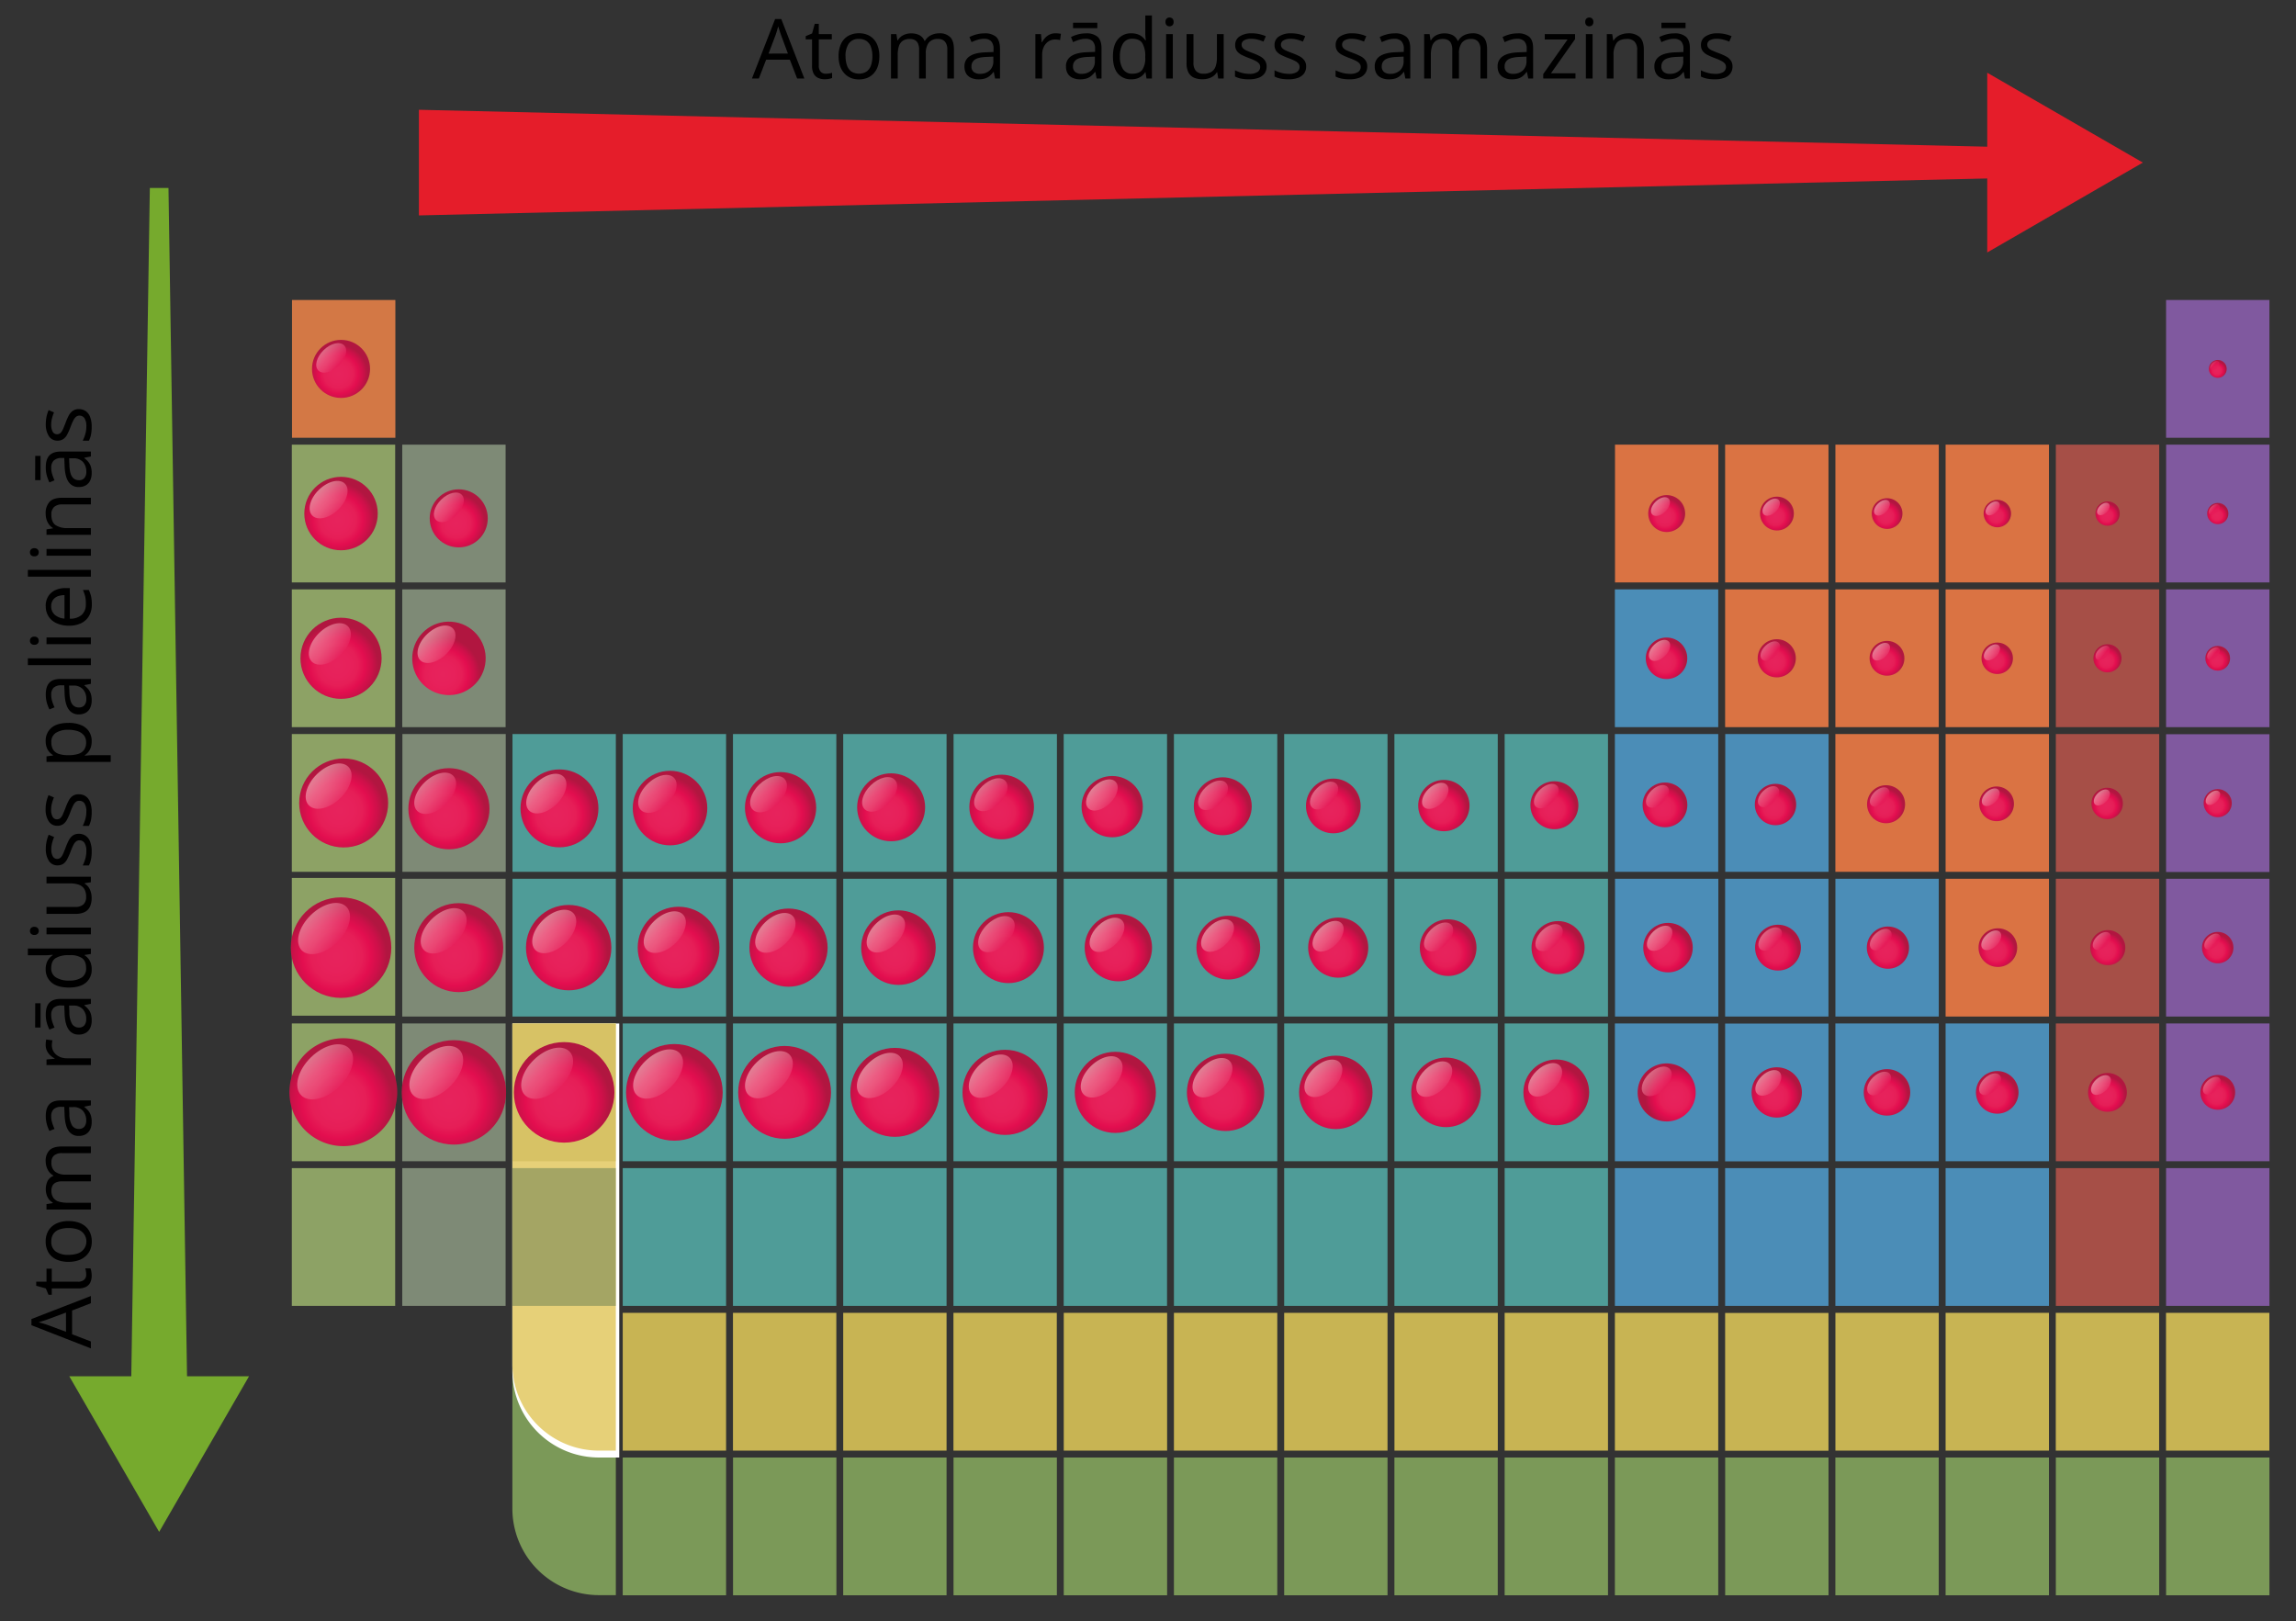 <svg xmlns="http://www.w3.org/2000/svg" xmlns:xlink="http://www.w3.org/1999/xlink" width="996.59" height="703.6" viewBox="0 0 996.59 703.6">
  <rect x="0" y="0" width="996.59" height="703.6" fill="#333333" stroke="none"/>
  <defs>
    <style>
      .cls-1 {
        fill: #76aa2d;
      }

      .cls-2 {
        fill: #e51d2a;
      }

      .cls-3 {
        fill: none;
      }

      .cls-4 {
        fill: #d37845;
      }

      .cls-5 {
        fill: #8da265;
      }

      .cls-6 {
        fill: #7e8a76;
      }

      .cls-7 {
        fill: #4f9c98;
      }

      .cls-8 {
        fill: #4b8db7;
      }

      .cls-9 {
        fill: #da7343;
      }

      .cls-10 {
        fill: #a64f47;
      }

      .cls-11 {
        fill: #80599f;
      }

      .cls-12, .cls-16 {
        fill: #c8b453;
      }

      .cls-13 {
        fill: #7b9958;
      }

      .cls-14 {
        fill: #fff;
      }

      .cls-15 {
        fill: #e6d078;
      }

      .cls-16, .cls-17 {
        opacity: 0.5;
      }

      .cls-101, .cls-103, .cls-105, .cls-107, .cls-109, .cls-111, .cls-113, .cls-115, .cls-117, .cls-119, .cls-121, .cls-123, .cls-125, .cls-127, .cls-129, .cls-131, .cls-133, .cls-135, .cls-137, .cls-139, .cls-141, .cls-143, .cls-145, .cls-147, .cls-149, .cls-151, .cls-153, .cls-155, .cls-157, .cls-159, .cls-16, .cls-161, .cls-17, .cls-19, .cls-21, .cls-23, .cls-25, .cls-27, .cls-29, .cls-31, .cls-33, .cls-35, .cls-37, .cls-39, .cls-41, .cls-43, .cls-45, .cls-47, .cls-49, .cls-51, .cls-53, .cls-55, .cls-57, .cls-59, .cls-61, .cls-63, .cls-65, .cls-67, .cls-69, .cls-71, .cls-73, .cls-75, .cls-77, .cls-79, .cls-81, .cls-83, .cls-85, .cls-87, .cls-89, .cls-91, .cls-93, .cls-95, .cls-97, .cls-99 {
        isolation: isolate;
      }

      .cls-17 {
        fill: #627b50;
      }

      .cls-18 {
        fill: url(#radial-gradient);
      }

      .cls-101, .cls-103, .cls-105, .cls-107, .cls-109, .cls-111, .cls-113, .cls-115, .cls-117, .cls-119, .cls-121, .cls-123, .cls-125, .cls-127, .cls-129, .cls-131, .cls-133, .cls-135, .cls-137, .cls-139, .cls-141, .cls-143, .cls-145, .cls-147, .cls-149, .cls-151, .cls-153, .cls-155, .cls-157, .cls-159, .cls-161, .cls-19, .cls-21, .cls-23, .cls-25, .cls-27, .cls-29, .cls-31, .cls-33, .cls-35, .cls-37, .cls-39, .cls-41, .cls-43, .cls-45, .cls-47, .cls-49, .cls-51, .cls-53, .cls-55, .cls-57, .cls-59, .cls-61, .cls-63, .cls-65, .cls-67, .cls-69, .cls-71, .cls-73, .cls-75, .cls-77, .cls-79, .cls-81, .cls-83, .cls-85, .cls-87, .cls-89, .cls-91, .cls-93, .cls-95, .cls-97, .cls-99 {
        opacity: 0.6;
      }

      .cls-19 {
        fill: url(#linear-gradient);
      }

      .cls-20 {
        fill: url(#radial-gradient-2);
      }

      .cls-21 {
        fill: url(#linear-gradient-2);
      }

      .cls-22 {
        fill: url(#radial-gradient-3);
      }

      .cls-23 {
        fill: url(#linear-gradient-3);
      }

      .cls-24 {
        fill: url(#radial-gradient-4);
      }

      .cls-25 {
        fill: url(#linear-gradient-4);
      }

      .cls-26 {
        fill: url(#radial-gradient-5);
      }

      .cls-27 {
        fill: url(#linear-gradient-5);
      }

      .cls-28 {
        fill: url(#radial-gradient-6);
      }

      .cls-29 {
        fill: url(#linear-gradient-6);
      }

      .cls-30 {
        fill: url(#radial-gradient-7);
      }

      .cls-31 {
        fill: url(#linear-gradient-7);
      }

      .cls-32 {
        fill: url(#radial-gradient-8);
      }

      .cls-33 {
        fill: url(#linear-gradient-8);
      }

      .cls-34 {
        fill: url(#radial-gradient-9);
      }

      .cls-35 {
        fill: url(#linear-gradient-9);
      }

      .cls-36 {
        fill: url(#radial-gradient-10);
      }

      .cls-37 {
        fill: url(#linear-gradient-10);
      }

      .cls-38 {
        fill: url(#radial-gradient-11);
      }

      .cls-39 {
        fill: url(#linear-gradient-11);
      }

      .cls-40 {
        fill: url(#radial-gradient-12);
      }

      .cls-41 {
        fill: url(#linear-gradient-12);
      }

      .cls-42 {
        fill: url(#radial-gradient-13);
      }

      .cls-43 {
        fill: url(#linear-gradient-13);
      }

      .cls-44 {
        fill: url(#radial-gradient-14);
      }

      .cls-45 {
        fill: url(#linear-gradient-14);
      }

      .cls-46 {
        fill: url(#radial-gradient-15);
      }

      .cls-47 {
        fill: url(#linear-gradient-15);
      }

      .cls-48 {
        fill: url(#radial-gradient-16);
      }

      .cls-49 {
        fill: url(#linear-gradient-16);
      }

      .cls-50 {
        fill: url(#radial-gradient-17);
      }

      .cls-51 {
        fill: url(#linear-gradient-17);
      }

      .cls-52 {
        fill: url(#radial-gradient-18);
      }

      .cls-53 {
        fill: url(#linear-gradient-18);
      }

      .cls-54 {
        fill: url(#radial-gradient-19);
      }

      .cls-55 {
        fill: url(#linear-gradient-19);
      }

      .cls-56 {
        fill: url(#radial-gradient-20);
      }

      .cls-57 {
        fill: url(#linear-gradient-20);
      }

      .cls-58 {
        fill: url(#radial-gradient-21);
      }

      .cls-59 {
        fill: url(#linear-gradient-21);
      }

      .cls-60 {
        fill: url(#radial-gradient-22);
      }

      .cls-61 {
        fill: url(#linear-gradient-22);
      }

      .cls-62 {
        fill: url(#radial-gradient-23);
      }

      .cls-63 {
        fill: url(#linear-gradient-23);
      }

      .cls-64 {
        fill: url(#radial-gradient-24);
      }

      .cls-65 {
        fill: url(#linear-gradient-24);
      }

      .cls-66 {
        fill: url(#radial-gradient-25);
      }

      .cls-67 {
        fill: url(#linear-gradient-25);
      }

      .cls-68 {
        fill: url(#radial-gradient-26);
      }

      .cls-69 {
        fill: url(#linear-gradient-26);
      }

      .cls-70 {
        fill: url(#radial-gradient-27);
      }

      .cls-71 {
        fill: url(#linear-gradient-27);
      }

      .cls-72 {
        fill: url(#radial-gradient-28);
      }

      .cls-73 {
        fill: url(#linear-gradient-28);
      }

      .cls-74 {
        fill: url(#radial-gradient-29);
      }

      .cls-75 {
        fill: url(#linear-gradient-29);
      }

      .cls-76 {
        fill: url(#radial-gradient-30);
      }

      .cls-77 {
        fill: url(#linear-gradient-30);
      }

      .cls-78 {
        fill: url(#radial-gradient-31);
      }

      .cls-79 {
        fill: url(#linear-gradient-31);
      }

      .cls-80 {
        fill: url(#radial-gradient-32);
      }

      .cls-81 {
        fill: url(#linear-gradient-32);
      }

      .cls-82 {
        fill: url(#radial-gradient-33);
      }

      .cls-83 {
        fill: url(#linear-gradient-33);
      }

      .cls-84 {
        fill: url(#radial-gradient-34);
      }

      .cls-85 {
        fill: url(#linear-gradient-34);
      }

      .cls-86 {
        fill: url(#radial-gradient-35);
      }

      .cls-87 {
        fill: url(#linear-gradient-35);
      }

      .cls-88 {
        fill: url(#radial-gradient-36);
      }

      .cls-89 {
        fill: url(#linear-gradient-36);
      }

      .cls-90 {
        fill: url(#radial-gradient-37);
      }

      .cls-91 {
        fill: url(#linear-gradient-37);
      }

      .cls-92 {
        fill: url(#radial-gradient-38);
      }

      .cls-93 {
        fill: url(#linear-gradient-38);
      }

      .cls-94 {
        fill: url(#radial-gradient-39);
      }

      .cls-95 {
        fill: url(#linear-gradient-39);
      }

      .cls-96 {
        fill: url(#radial-gradient-40);
      }

      .cls-97 {
        fill: url(#linear-gradient-40);
      }

      .cls-98 {
        fill: url(#radial-gradient-41);
      }

      .cls-99 {
        fill: url(#linear-gradient-41);
      }

      .cls-100 {
        fill: url(#radial-gradient-42);
      }

      .cls-101 {
        fill: url(#linear-gradient-42);
      }

      .cls-102 {
        fill: url(#radial-gradient-43);
      }

      .cls-103 {
        fill: url(#linear-gradient-43);
      }

      .cls-104 {
        fill: url(#radial-gradient-44);
      }

      .cls-105 {
        fill: url(#linear-gradient-44);
      }

      .cls-106 {
        fill: url(#radial-gradient-45);
      }

      .cls-107 {
        fill: url(#linear-gradient-45);
      }

      .cls-108 {
        fill: url(#radial-gradient-46);
      }

      .cls-109 {
        fill: url(#linear-gradient-46);
      }

      .cls-110 {
        fill: url(#radial-gradient-47);
      }

      .cls-111 {
        fill: url(#linear-gradient-47);
      }

      .cls-112 {
        fill: url(#radial-gradient-48);
      }

      .cls-113 {
        fill: url(#linear-gradient-48);
      }

      .cls-114 {
        fill: url(#radial-gradient-49);
      }

      .cls-115 {
        fill: url(#linear-gradient-49);
      }

      .cls-116 {
        fill: url(#radial-gradient-50);
      }

      .cls-117 {
        fill: url(#linear-gradient-50);
      }

      .cls-118 {
        fill: url(#radial-gradient-51);
      }

      .cls-119 {
        fill: url(#linear-gradient-51);
      }

      .cls-120 {
        fill: url(#radial-gradient-52);
      }

      .cls-121 {
        fill: url(#linear-gradient-52);
      }

      .cls-122 {
        fill: url(#radial-gradient-53);
      }

      .cls-123 {
        fill: url(#linear-gradient-53);
      }

      .cls-124 {
        fill: url(#radial-gradient-54);
      }

      .cls-125 {
        fill: url(#linear-gradient-54);
      }

      .cls-126 {
        fill: url(#radial-gradient-55);
      }

      .cls-127 {
        fill: url(#linear-gradient-55);
      }

      .cls-128 {
        fill: url(#radial-gradient-56);
      }

      .cls-129 {
        fill: url(#linear-gradient-56);
      }

      .cls-130 {
        fill: url(#radial-gradient-57);
      }

      .cls-131 {
        fill: url(#linear-gradient-57);
      }

      .cls-132 {
        fill: url(#radial-gradient-58);
      }

      .cls-133 {
        fill: url(#linear-gradient-58);
      }

      .cls-134 {
        fill: url(#radial-gradient-59);
      }

      .cls-135 {
        fill: url(#linear-gradient-59);
      }

      .cls-136 {
        fill: url(#radial-gradient-60);
      }

      .cls-137 {
        fill: url(#linear-gradient-60);
      }

      .cls-138 {
        fill: url(#radial-gradient-61);
      }

      .cls-139 {
        fill: url(#linear-gradient-61);
      }

      .cls-140 {
        fill: url(#radial-gradient-62);
      }

      .cls-141 {
        fill: url(#linear-gradient-62);
      }

      .cls-142 {
        fill: url(#radial-gradient-63);
      }

      .cls-143 {
        fill: url(#linear-gradient-63);
      }

      .cls-144 {
        fill: url(#radial-gradient-64);
      }

      .cls-145 {
        fill: url(#linear-gradient-64);
      }

      .cls-146 {
        fill: url(#radial-gradient-65);
      }

      .cls-147 {
        fill: url(#linear-gradient-65);
      }

      .cls-148 {
        fill: url(#radial-gradient-66);
      }

      .cls-149 {
        fill: url(#linear-gradient-66);
      }

      .cls-150 {
        fill: url(#radial-gradient-67);
      }

      .cls-151 {
        fill: url(#linear-gradient-67);
      }

      .cls-152 {
        fill: url(#radial-gradient-68);
      }

      .cls-153 {
        fill: url(#linear-gradient-68);
      }

      .cls-154 {
        fill: url(#radial-gradient-69);
      }

      .cls-155 {
        fill: url(#linear-gradient-69);
      }

      .cls-156 {
        fill: url(#radial-gradient-70);
      }

      .cls-157 {
        fill: url(#linear-gradient-70);
      }

      .cls-158 {
        fill: url(#radial-gradient-71);
      }

      .cls-159 {
        fill: url(#linear-gradient-71);
      }

      .cls-160 {
        fill: url(#radial-gradient-72);
      }

      .cls-161 {
        fill: url(#linear-gradient-72);
      }
    </style>
    <radialGradient id="radial-gradient" cx="-316.92" cy="-1110.23" r="23.49" gradientTransform="matrix(0.99, -0.17, -0.17, -0.99, 272.02, -674.88)" gradientUnits="userSpaceOnUse">
      <stop offset="0" stop-color="#e7235c"/>
      <stop offset="0.29" stop-color="#e7215b"/>
      <stop offset="0.5" stop-color="#e61e57"/>
      <stop offset="0.68" stop-color="#e30e4f"/>
      <stop offset="0.85" stop-color="#cd1049"/>
      <stop offset="1" stop-color="#b11640"/>
    </radialGradient>
    <linearGradient id="linear-gradient" x1="-344.46" y1="-1090.43" x2="-329.89" y2="-1107.85" gradientTransform="matrix(0.83, 0.56, 0.56, -0.83, 1035.21, -259.18)" gradientUnits="userSpaceOnUse">
      <stop offset="0" stop-color="#f7d2cf"/>
      <stop offset="1" stop-color="#e61b59"/>
    </linearGradient>
    <radialGradient id="radial-gradient-2" cx="-269.83" cy="-1118.19" r="22.66" xlink:href="#radial-gradient"/>
    <linearGradient id="linear-gradient-2" x1="-294.56" y1="-1099.56" x2="-280.5" y2="-1116.34" gradientTransform="matrix(0.83, 0.56, 0.56, -0.83, 1048.59, -291.73)" xlink:href="#linear-gradient"/>
    <radialGradient id="radial-gradient-3" cx="-222.76" cy="-1126.12" r="21.82" xlink:href="#radial-gradient"/>
    <linearGradient id="linear-gradient-3" x1="-249.33" y1="-1108.58" x2="-235.82" y2="-1124.74" gradientTransform="matrix(0.83, 0.56, 0.56, -0.83, 1062.93, -326.18)" xlink:href="#linear-gradient"/>
    <radialGradient id="radial-gradient-4" cx="-307.21" cy="-1048.19" r="21.82" xlink:href="#radial-gradient"/>
    <linearGradient id="linear-gradient-4" x1="-333.46" y1="-1029.71" x2="-319.91" y2="-1045.9" gradientTransform="matrix(0.83, 0.56, 0.56, -0.83, 991.72, -276.45)" xlink:href="#linear-gradient"/>
    <radialGradient id="radial-gradient-5" cx="-175.72" cy="-1134.05" r="20.99" xlink:href="#radial-gradient"/>
    <linearGradient id="linear-gradient-5" x1="-199.58" y1="-1117.76" x2="-186.55" y2="-1133.3" gradientTransform="matrix(0.83, 0.56, 0.56, -0.83, 1076.3, -358.66)" xlink:href="#linear-gradient"/>
    <radialGradient id="radial-gradient-6" cx="-128.67" cy="-1141.98" r="20.15" xlink:href="#radial-gradient"/>
    <linearGradient id="linear-gradient-6" x1="-152.1" y1="-1126.85" x2="-139.61" y2="-1141.77" gradientTransform="matrix(0.83, 0.56, 0.56, -0.83, 1090.14, -392.12)" xlink:href="#linear-gradient"/>
    <radialGradient id="radial-gradient-7" cx="-81.63" cy="-1149.94" r="19.31" xlink:href="#radial-gradient"/>
    <linearGradient id="linear-gradient-7" x1="-104.61" y1="-1135.94" x2="-92.63" y2="-1150.23" gradientTransform="matrix(0.83, 0.56, 0.56, -0.83, 1103.99, -425.59)" xlink:href="#linear-gradient"/>
    <radialGradient id="radial-gradient-8" cx="-295.21" cy="-986.37" r="19.31" xlink:href="#radial-gradient"/>
    <linearGradient id="linear-gradient-8" x1="-317.6" y1="-970.19" x2="-305.63" y2="-984.49" gradientTransform="matrix(0.83, 0.56, 0.56, -0.83, 948.7, -294.35)" xlink:href="#linear-gradient"/>
    <radialGradient id="radial-gradient-9" cx="-34.59" cy="-1157.87" r="18.48" xlink:href="#radial-gradient"/>
    <linearGradient id="linear-gradient-9" x1="-57.11" y1="-1145.03" x2="-45.67" y2="-1158.73" gradientTransform="matrix(0.83, 0.56, 0.56, -0.83, 1117.83, -459.05)" xlink:href="#linear-gradient"/>
    <radialGradient id="radial-gradient-10" cx="12.48" cy="-1165.8" r="17.61" xlink:href="#radial-gradient"/>
    <linearGradient id="linear-gradient-10" x1="-9.63" y1="-1154.11" x2="1.32" y2="-1167.19" gradientTransform="matrix(0.83, 0.56, 0.56, -0.83, 1131.68, -492.53)" xlink:href="#linear-gradient"/>
    <radialGradient id="radial-gradient-11" cx="-285.55" cy="-924.3" r="17.61" xlink:href="#radial-gradient"/>
    <linearGradient id="linear-gradient-11" x1="-306.61" y1="-908.43" x2="-295.65" y2="-921.48" gradientTransform="matrix(0.83, 0.56, 0.56, -0.83, 908.77, -312.73)" xlink:href="#linear-gradient"/>
    <radialGradient id="radial-gradient-12" cx="59.52" cy="-1173.73" r="16.78" xlink:href="#radial-gradient"/>
    <linearGradient id="linear-gradient-12" x1="37.84" y1="-1163.21" x2="48.25" y2="-1175.67" gradientTransform="matrix(0.83, 0.56, 0.56, -0.83, 1145.53, -525.98)" xlink:href="#linear-gradient"/>
    <radialGradient id="radial-gradient-13" cx="106.56" cy="-1181.66" r="15.94" xlink:href="#radial-gradient"/>
    <linearGradient id="linear-gradient-13" x1="85.33" y1="-1172.28" x2="95.23" y2="-1184.12" gradientTransform="matrix(0.83, 0.56, 0.56, -0.83, 1159.36, -559.46)" xlink:href="#linear-gradient"/>
    <radialGradient id="radial-gradient-14" cx="-274.79" cy="-862.43" r="15.94" xlink:href="#radial-gradient"/>
    <linearGradient id="linear-gradient-14" x1="-294.73" y1="-849.04" x2="-284.83" y2="-860.88" gradientTransform="matrix(0.83, 0.56, 0.56, -0.83, 862.01, -329.54)" xlink:href="#linear-gradient"/>
    <radialGradient id="radial-gradient-15" cx="-239.4" cy="-931.94" r="15.94" gradientTransform="matrix(0.24, 0.98, 0.98, -0.24, 1158.52, 294.6)" xlink:href="#radial-gradient"/>
    <linearGradient id="linear-gradient-15" x1="-259.76" y1="-919.07" x2="-249.89" y2="-930.88" gradientTransform="matrix(0.83, 0.56, 0.56, -0.83, 919.04, -344.41)" xlink:href="#linear-gradient"/>
    <radialGradient id="radial-gradient-16" cx="153.6" cy="-1189.62" r="15.11" xlink:href="#radial-gradient"/>
    <linearGradient id="linear-gradient-16" x1="132.83" y1="-1181.42" x2="142.19" y2="-1192.61" gradientTransform="matrix(0.83, 0.56, 0.56, -0.83, 1173.22, -592.9)" xlink:href="#linear-gradient"/>
    <radialGradient id="radial-gradient-17" cx="200.65" cy="-1197.55" r="14.27" xlink:href="#radial-gradient"/>
    <linearGradient id="linear-gradient-17" x1="180.31" y1="-1190.49" x2="189.19" y2="-1201.06" gradientTransform="matrix(0.83, 0.56, 0.56, -0.83, 1187.06, -626.39)" xlink:href="#linear-gradient"/>
    <radialGradient id="radial-gradient-18" cx="247.82" cy="-1205.34" r="12.6" gradientTransform="matrix(0.33, 0.95, 0.95, -0.33, 1785.27, -155.46)" xlink:href="#radial-gradient"/>
    <linearGradient id="linear-gradient-18" x1="226.3" y1="-1199.88" x2="234.12" y2="-1209.24" gradientTransform="matrix(0.83, 0.56, 0.56, -0.83, 1201.72, -660.95)" xlink:href="#linear-gradient"/>
    <radialGradient id="radial-gradient-19" cx="-263.81" cy="-800.31" r="12.6" xlink:href="#radial-gradient"/>
    <linearGradient id="linear-gradient-19" x1="-283.92" y1="-789.64" x2="-276.12" y2="-798.97" gradientTransform="matrix(0.83, 0.56, 0.56, -0.83, 819.92, -348.74)" xlink:href="#linear-gradient"/>
    <radialGradient id="radial-gradient-20" cx="-224.62" cy="-872.57" r="12.6" xlink:href="#radial-gradient"/>
    <linearGradient id="linear-gradient-20" x1="-245.2" y1="-862.45" x2="-237.38" y2="-871.78" gradientTransform="matrix(0.83, 0.56, 0.56, -0.83, 879.6, -365.99)" xlink:href="#linear-gradient"/>
    <radialGradient id="radial-gradient-21" cx="294.95" cy="-1213.22" r="10.92" xlink:href="#radial-gradient"/>
    <linearGradient id="linear-gradient-21" x1="276.21" y1="-1210.01" x2="282.98" y2="-1218.1" gradientTransform="matrix(0.83, 0.56, 0.56, -0.83, 1215.41, -693.53)" xlink:href="#linear-gradient"/>
    <radialGradient id="radial-gradient-22" cx="341.99" cy="-1221.09" r="10.09" xlink:href="#radial-gradient"/>
    <linearGradient id="linear-gradient-22" x1="321.78" y1="-1218.66" x2="328.03" y2="-1226.13" gradientTransform="matrix(0.83, 0.56, 0.56, -0.83, 1229.71, -727.99)" xlink:href="#linear-gradient"/>
    <radialGradient id="radial-gradient-23" cx="389.06" cy="-1229.02" r="9.25" xlink:href="#radial-gradient"/>
    <linearGradient id="linear-gradient-23" x1="369.32" y1="-1227.69" x2="375.04" y2="-1234.55" gradientTransform="matrix(0.83, 0.56, 0.56, -0.83, 1243.55, -761.47)" xlink:href="#linear-gradient"/>
    <radialGradient id="radial-gradient-24" cx="436.1" cy="-1236.98" r="8.42" xlink:href="#radial-gradient"/>
    <linearGradient id="linear-gradient-24" x1="418.64" y1="-1237.24" x2="423.87" y2="-1243.47" gradientTransform="matrix(0.83, 0.56, 0.56, -0.83, 1256.93, -793.93)" xlink:href="#linear-gradient"/>
    <radialGradient id="radial-gradient-25" cx="483.17" cy="-1244.91" r="7.55" xlink:href="#radial-gradient"/>
    <linearGradient id="linear-gradient-25" x1="464.38" y1="-1245.87" x2="469.07" y2="-1251.48" gradientTransform="matrix(0.83, 0.56, 0.56, -0.83, 1271.25, -828.41)" xlink:href="#linear-gradient"/>
    <radialGradient id="radial-gradient-26" cx="-256.77" cy="-1056.42" r="19.31" xlink:href="#radial-gradient"/>
    <linearGradient id="linear-gradient-26" x1="-281.86" y1="-1040.66" x2="-269.89" y2="-1054.96" gradientTransform="matrix(0.83, 0.56, 0.56, -0.83, 1007.11, -312.37)" xlink:href="#linear-gradient"/>
    <radialGradient id="radial-gradient-27" cx="-209.86" cy="-1064.32" r="18.53" xlink:href="#radial-gradient"/>
    <linearGradient id="linear-gradient-27" x1="-232.29" y1="-1049.76" x2="-220.79" y2="-1063.51" gradientTransform="matrix(0.83, 0.56, 0.56, -0.83, 1020.4, -344.75)" xlink:href="#linear-gradient"/>
    <radialGradient id="radial-gradient-28" cx="-162.96" cy="-1072.25" r="17.75" xlink:href="#radial-gradient"/>
    <linearGradient id="linear-gradient-28" x1="-184.94" y1="-1058.79" x2="-173.94" y2="-1071.95" gradientTransform="matrix(0.83, 0.56, 0.56, -0.83, 1034.19, -378.12)" xlink:href="#linear-gradient"/>
    <radialGradient id="radial-gradient-29" cx="-116.05" cy="-1080.18" r="16.97" xlink:href="#radial-gradient"/>
    <linearGradient id="linear-gradient-29" x1="-137.61" y1="-1067.85" x2="-127.09" y2="-1080.42" gradientTransform="matrix(0.83, 0.56, 0.56, -0.83, 1047.99, -411.48)" xlink:href="#linear-gradient"/>
    <radialGradient id="radial-gradient-30" cx="-69.14" cy="-1088.11" r="16.18" xlink:href="#radial-gradient"/>
    <linearGradient id="linear-gradient-30" x1="-90.29" y1="-1076.85" x2="-80.26" y2="-1088.85" gradientTransform="matrix(0.83, 0.56, 0.56, -0.83, 1061.78, -444.86)" xlink:href="#linear-gradient"/>
    <radialGradient id="radial-gradient-31" cx="-22.24" cy="-1096.02" r="15.4" xlink:href="#radial-gradient"/>
    <linearGradient id="linear-gradient-31" x1="-45.05" y1="-1085.65" x2="-35.5" y2="-1097.06" gradientTransform="matrix(0.83, 0.56, 0.56, -0.83, 1076.05, -479.22)" xlink:href="#linear-gradient"/>
    <radialGradient id="radial-gradient-32" cx="24.7" cy="-1103.95" r="14.62" xlink:href="#radial-gradient"/>
    <linearGradient id="linear-gradient-32" x1="4.37" y1="-1094.88" x2="13.46" y2="-1105.73" gradientTransform="matrix(0.83, 0.56, 0.56, -0.83, 1089.35, -511.6)" xlink:href="#linear-gradient"/>
    <radialGradient id="radial-gradient-33" cx="71.6" cy="-1111.88" r="13.84" xlink:href="#radial-gradient"/>
    <linearGradient id="linear-gradient-33" x1="51.7" y1="-1103.92" x2="60.28" y2="-1114.19" gradientTransform="matrix(0.83, 0.56, 0.56, -0.83, 1103.15, -544.97)" xlink:href="#linear-gradient"/>
    <radialGradient id="radial-gradient-34" cx="118.51" cy="-1119.78" r="13.06" xlink:href="#radial-gradient"/>
    <linearGradient id="linear-gradient-34" x1="99.02" y1="-1112.94" x2="107.14" y2="-1122.62" gradientTransform="matrix(0.83, 0.56, 0.56, -0.83, 1116.94, -578.35)" xlink:href="#linear-gradient"/>
    <radialGradient id="radial-gradient-35" cx="165.42" cy="-1127.71" r="12.3" xlink:href="#radial-gradient"/>
    <linearGradient id="linear-gradient-35" x1="144.36" y1="-1121.64" x2="151.99" y2="-1130.76" gradientTransform="matrix(0.83, 0.56, 0.56, -0.83, 1131.22, -612.7)" xlink:href="#linear-gradient"/>
    <radialGradient id="radial-gradient-36" cx="212.33" cy="-1135.64" r="11.52" xlink:href="#radial-gradient"/>
    <linearGradient id="linear-gradient-36" x1="191.72" y1="-1130.65" x2="198.84" y2="-1139.17" gradientTransform="matrix(0.83, 0.56, 0.56, -0.83, 1145, -646.04)" xlink:href="#linear-gradient"/>
    <radialGradient id="radial-gradient-37" cx="259.23" cy="-1143.57" r="10.74" xlink:href="#radial-gradient"/>
    <linearGradient id="linear-gradient-37" x1="240.97" y1="-1140.02" x2="247.63" y2="-1147.98" gradientTransform="matrix(0.83, 0.56, 0.56, -0.83, 1158.31, -678.42)" xlink:href="#linear-gradient"/>
    <radialGradient id="radial-gradient-38" cx="306.17" cy="-1151.48" r="9.95" xlink:href="#radial-gradient"/>
    <linearGradient id="linear-gradient-38" x1="286.42" y1="-1148.65" x2="292.6" y2="-1156.02" gradientTransform="matrix(0.83, 0.56, 0.56, -0.83, 1172.58, -712.79)" xlink:href="#linear-gradient"/>
    <radialGradient id="radial-gradient-39" cx="353.07" cy="-1159.41" r="9.17" xlink:href="#radial-gradient"/>
    <linearGradient id="linear-gradient-39" x1="333.79" y1="-1157.64" x2="339.48" y2="-1164.43" gradientTransform="matrix(0.83, 0.56, 0.56, -0.83, 1186.36, -746.16)" xlink:href="#linear-gradient"/>
    <radialGradient id="radial-gradient-40" cx="399.98" cy="-1167.34" r="8.39" xlink:href="#radial-gradient"/>
    <linearGradient id="linear-gradient-40" x1="382.98" y1="-1167.1" x2="388.19" y2="-1173.33" gradientTransform="matrix(0.83, 0.56, 0.56, -0.83, 1199.65, -778.52)" xlink:href="#linear-gradient"/>
    <radialGradient id="radial-gradient-41" cx="446.89" cy="-1175.24" r="7.61" xlink:href="#radial-gradient"/>
    <linearGradient id="linear-gradient-41" x1="428.52" y1="-1175.65" x2="433.24" y2="-1181.29" gradientTransform="matrix(0.83, 0.56, 0.56, -0.83, 1213.93, -812.89)" xlink:href="#linear-gradient"/>
    <radialGradient id="radial-gradient-42" cx="493.8" cy="-1183.17" r="6.82" xlink:href="#radial-gradient"/>
    <linearGradient id="linear-gradient-42" x1="475.87" y1="-1184.62" x2="480.11" y2="-1189.69" gradientTransform="matrix(0.83, 0.56, 0.56, -0.83, 1227.72, -846.26)" xlink:href="#linear-gradient"/>
    <radialGradient id="radial-gradient-43" cx="-250.59" cy="-996.27" r="17.61" xlink:href="#radial-gradient"/>
    <linearGradient id="linear-gradient-43" x1="-274.44" y1="-981.85" x2="-263.49" y2="-994.91" gradientTransform="matrix(0.83, 0.56, 0.56, -0.83, 964.45, -326.71)" xlink:href="#linear-gradient"/>
    <radialGradient id="radial-gradient-44" cx="-203.42" cy="-1004.12" r="16.91" xlink:href="#radial-gradient"/>
    <linearGradient id="linear-gradient-44" x1="-224.65" y1="-990.87" x2="-214.16" y2="-1003.41" gradientTransform="matrix(0.83, 0.56, 0.56, -0.83, 977.72, -359.3)" xlink:href="#linear-gradient"/>
    <radialGradient id="radial-gradient-45" cx="-156.21" cy="-1011.94" r="16.18" xlink:href="#radial-gradient"/>
    <linearGradient id="linear-gradient-45" x1="-179.22" y1="-999.56" x2="-169.16" y2="-1011.57" gradientTransform="matrix(0.83, 0.56, 0.56, -0.83, 991.93, -393.87)" xlink:href="#linear-gradient"/>
    <radialGradient id="radial-gradient-46" cx="-109.04" cy="-1019.76" r="15.46" xlink:href="#radial-gradient"/>
    <linearGradient id="linear-gradient-46" x1="-131.59" y1="-1008.4" x2="-122.02" y2="-1019.87" gradientTransform="matrix(0.83, 0.56, 0.56, -0.83, 1005.67, -427.47)" xlink:href="#linear-gradient"/>
    <radialGradient id="radial-gradient-47" cx="-61.83" cy="-1027.59" r="14.75" xlink:href="#radial-gradient"/>
    <linearGradient id="linear-gradient-47" x1="-83.98" y1="-1017.24" x2="-74.84" y2="-1028.2" gradientTransform="matrix(0.83, 0.56, 0.56, -0.83, 1019.4, -461.06)" xlink:href="#linear-gradient"/>
    <radialGradient id="radial-gradient-48" cx="-14.66" cy="-1035.41" r="14.03" xlink:href="#radial-gradient"/>
    <linearGradient id="linear-gradient-48" x1="-36.34" y1="-1026.12" x2="-27.65" y2="-1036.51" gradientTransform="matrix(0.83, 0.56, 0.56, -0.83, 1033.16, -494.66)" xlink:href="#linear-gradient"/>
    <radialGradient id="radial-gradient-49" cx="32.55" cy="-1043.23" r="13.3" xlink:href="#radial-gradient"/>
    <linearGradient id="linear-gradient-49" x1="13.3" y1="-1035.27" x2="21.55" y2="-1045.12" gradientTransform="matrix(0.83, 0.56, 0.56, -0.83, 1046.4, -527.24)" xlink:href="#linear-gradient"/>
    <radialGradient id="radial-gradient-50" cx="79.72" cy="-1051.08" r="12.57" xlink:href="#radial-gradient"/>
    <linearGradient id="linear-gradient-50" x1="58.88" y1="-1043.81" x2="66.68" y2="-1053.15" gradientTransform="matrix(0.83, 0.56, 0.56, -0.83, 1060.63, -561.83)" xlink:href="#linear-gradient"/>
    <radialGradient id="radial-gradient-51" cx="126.93" cy="-1058.9" r="11.87" xlink:href="#radial-gradient"/>
    <linearGradient id="linear-gradient-51" x1="106.49" y1="-1052.68" x2="113.85" y2="-1061.48" gradientTransform="matrix(0.83, 0.56, 0.56, -0.83, 1074.37, -595.41)" xlink:href="#linear-gradient"/>
    <radialGradient id="radial-gradient-52" cx="174.13" cy="-1066.72" r="11.14" xlink:href="#radial-gradient"/>
    <linearGradient id="linear-gradient-52" x1="156.04" y1="-1061.9" x2="162.94" y2="-1070.16" gradientTransform="matrix(0.83, 0.56, 0.56, -0.83, 1087.63, -628)" xlink:href="#linear-gradient"/>
    <radialGradient id="radial-gradient-53" cx="221.31" cy="-1074.55" r="10.41" xlink:href="#radial-gradient"/>
    <linearGradient id="linear-gradient-53" x1="201.72" y1="-1070.37" x2="208.2" y2="-1078.11" gradientTransform="matrix(0.83, 0.56, 0.56, -0.83, 1101.83, -662.59)" xlink:href="#linear-gradient"/>
    <radialGradient id="radial-gradient-54" cx="268.51" cy="-1082.37" r="9.71" xlink:href="#radial-gradient"/>
    <linearGradient id="linear-gradient-54" x1="249.32" y1="-1079.21" x2="255.34" y2="-1086.41" gradientTransform="matrix(0.83, 0.56, 0.56, -0.83, 1115.58, -696.19)" xlink:href="#linear-gradient"/>
    <radialGradient id="radial-gradient-55" cx="315.69" cy="-1090.22" r="8.98" xlink:href="#radial-gradient"/>
    <linearGradient id="linear-gradient-55" x1="296.94" y1="-1088.11" x2="302.52" y2="-1094.74" gradientTransform="matrix(0.83, 0.56, 0.56, -0.83, 1129.31, -729.76)" xlink:href="#linear-gradient"/>
    <radialGradient id="radial-gradient-56" cx="362.89" cy="-1098.04" r="8.25" xlink:href="#radial-gradient"/>
    <linearGradient id="linear-gradient-56" x1="344.58" y1="-1096.94" x2="349.68" y2="-1103.06" gradientTransform="matrix(0.83, 0.56, 0.56, -0.83, 1143.06, -763.35)" xlink:href="#linear-gradient"/>
    <radialGradient id="radial-gradient-57" cx="410.07" cy="-1105.86" r="7.53" xlink:href="#radial-gradient"/>
    <linearGradient id="linear-gradient-57" x1="393.95" y1="-1106.3" x2="398.62" y2="-1111.88" gradientTransform="matrix(0.83, 0.56, 0.56, -0.83, 1156.31, -795.94)" xlink:href="#linear-gradient"/>
    <radialGradient id="radial-gradient-58" cx="457.27" cy="-1113.69" r="6.82" xlink:href="#radial-gradient"/>
    <linearGradient id="linear-gradient-58" x1="441.54" y1="-1115.16" x2="445.75" y2="-1120.2" gradientTransform="matrix(0.83, 0.56, 0.56, -0.83, 1170.04, -829.54)" xlink:href="#linear-gradient"/>
    <radialGradient id="radial-gradient-59" cx="504.45" cy="-1121.51" r="6.1" xlink:href="#radial-gradient"/>
    <linearGradient id="linear-gradient-59" x1="489.13" y1="-1124.04" x2="492.91" y2="-1128.57" gradientTransform="matrix(0.83, 0.56, 0.56, -0.83, 1183.77, -863.12)" xlink:href="#linear-gradient"/>
    <radialGradient id="radial-gradient-60" cx="515.13" cy="-1059.71" r="5.37" xlink:href="#radial-gradient"/>
    <linearGradient id="linear-gradient-60" x1="498.95" y1="-1062.19" x2="502.26" y2="-1066.18" gradientTransform="matrix(0.83, 0.56, 0.56, -0.83, 1140.68, -882)" xlink:href="#linear-gradient"/>
    <radialGradient id="radial-gradient-61" cx="468.12" cy="-1051.75" r="6.1" xlink:href="#radial-gradient"/>
    <linearGradient id="linear-gradient-61" x1="451.5" y1="-1053.21" x2="455.27" y2="-1057.75" gradientTransform="matrix(0.83, 0.56, 0.56, -0.83, 1126.89, -848.55)" xlink:href="#linear-gradient"/>
    <radialGradient id="radial-gradient-62" cx="421.07" cy="-1043.8" r="6.82" xlink:href="#radial-gradient"/>
    <linearGradient id="linear-gradient-62" x1="405.77" y1="-1044.78" x2="410" y2="-1049.85" gradientTransform="matrix(0.83, 0.56, 0.56, -0.83, 1112.59, -814.1)" xlink:href="#linear-gradient"/>
    <radialGradient id="radial-gradient-63" cx="374.03" cy="-1035.84" r="7.55" xlink:href="#radial-gradient"/>
    <linearGradient id="linear-gradient-63" x1="358.32" y1="-1035.75" x2="363.02" y2="-1041.36" gradientTransform="matrix(0.83, 0.56, 0.56, -0.83, 1098.78, -780.65)" xlink:href="#linear-gradient"/>
    <radialGradient id="radial-gradient-64" cx="326.99" cy="-1027.91" r="8.28" xlink:href="#radial-gradient"/>
    <linearGradient id="linear-gradient-64" x1="309.12" y1="-1026.25" x2="314.25" y2="-1032.4" gradientTransform="matrix(0.83, 0.56, 0.56, -0.83, 1085.45, -748.2)" xlink:href="#linear-gradient"/>
    <radialGradient id="radial-gradient-65" cx="279.98" cy="-1019.95" r="9.01" xlink:href="#radial-gradient"/>
    <linearGradient id="linear-gradient-65" x1="263.49" y1="-1017.74" x2="269.08" y2="-1024.43" gradientTransform="matrix(0.83, 0.56, 0.56, -0.83, 1071.16, -713.74)" xlink:href="#linear-gradient"/>
    <radialGradient id="radial-gradient-66" cx="290.74" cy="-958.18" r="8.01" xlink:href="#radial-gradient"/>
    <linearGradient id="linear-gradient-66" x1="275.2" y1="-956.78" x2="280.16" y2="-962.71" gradientTransform="matrix(0.83, 0.56, 0.56, -0.83, 1027.76, -731.71)" xlink:href="#linear-gradient"/>
    <radialGradient id="radial-gradient-67" cx="337.75" cy="-966.14" r="7.34" xlink:href="#radial-gradient"/>
    <linearGradient id="linear-gradient-67" x1="322.6" y1="-965.75" x2="327.13" y2="-971.17" gradientTransform="matrix(0.83, 0.56, 0.56, -0.83, 1041.54, -765.15)" xlink:href="#linear-gradient"/>
    <radialGradient id="radial-gradient-68" cx="384.77" cy="-974.1" r="6.66" xlink:href="#radial-gradient"/>
    <linearGradient id="linear-gradient-68" x1="369.98" y1="-974.71" x2="374.11" y2="-979.64" gradientTransform="matrix(0.83, 0.56, 0.56, -0.83, 1055.33, -798.6)" xlink:href="#linear-gradient"/>
    <radialGradient id="radial-gradient-69" cx="431.81" cy="-982.05" r="5.96" xlink:href="#radial-gradient"/>
    <linearGradient id="linear-gradient-69" x1="417.38" y1="-983.7" x2="421.08" y2="-988.12" gradientTransform="matrix(0.83, 0.56, 0.56, -0.83, 1069.12, -832.03)" xlink:href="#linear-gradient"/>
    <radialGradient id="radial-gradient-70" cx="478.82" cy="-990.01" r="5.29" xlink:href="#radial-gradient"/>
    <linearGradient id="linear-gradient-70" x1="464.75" y1="-992.67" x2="468.04" y2="-996.61" gradientTransform="matrix(0.83, 0.56, 0.56, -0.83, 1082.91, -865.45)" xlink:href="#linear-gradient"/>
    <radialGradient id="radial-gradient-71" cx="525.84" cy="-997.97" r="4.61" xlink:href="#radial-gradient"/>
    <linearGradient id="linear-gradient-71" x1="510.52" y1="-1000.98" x2="513.38" y2="-1004.41" gradientTransform="matrix(0.83, 0.56, 0.56, -0.83, 1097.17, -899.9)" xlink:href="#linear-gradient"/>
    <radialGradient id="radial-gradient-72" cx="536.49" cy="-936.25" r="3.88" xlink:href="#radial-gradient"/>
    <linearGradient id="linear-gradient-72" x1="522.06" y1="-939.78" x2="524.46" y2="-942.66" gradientTransform="matrix(0.83, 0.56, 0.56, -0.83, 1053.66, -917.75)" xlink:href="#linear-gradient"/>
  </defs>
  <title>YCUZD_110923_5541_1</title>
  <g id="Layer_2" data-name="Layer 2">
    <g id="Layer_1-2" data-name="Layer 1">
      <polygon class="cls-1" points="81.22 599.74 56.95 599.74 65.04 81.6 73.13 81.6 81.22 599.74"/>
      <polygon class="cls-1" points="30.08 597.38 69.08 664.92 108.09 597.38 30.08 597.38"/>
      <polygon class="cls-2" points="868.66 63.83 868.66 77.31 181.83 93.5 181.83 47.65 868.66 63.83"/>
      <polygon class="cls-2" points="862.57 109.58 930.11 70.57 862.57 31.57 862.57 109.58"/>
      <rect class="cls-3" x="125.24" y="128.73" width="47.85" height="62.79"/>
      <rect class="cls-4" x="126.75" y="130.21" width="44.86" height="59.8"/>
      <rect class="cls-3" x="125.24" y="191.52" width="47.85" height="62.79"/>
      <rect class="cls-5" x="126.67" y="193" width="44.86" height="59.8"/>
      <rect class="cls-3" x="125.24" y="254.31" width="47.85" height="62.79"/>
      <rect class="cls-5" x="126.67" y="255.82" width="44.86" height="59.8"/>
      <rect class="cls-3" x="125.24" y="317.13" width="47.85" height="62.79"/>
      <rect class="cls-5" x="126.67" y="318.61" width="44.86" height="59.8"/>
      <rect class="cls-3" x="125.24" y="379.92" width="47.85" height="62.79"/>
      <rect class="cls-5" x="126.67" y="381.06" width="44.86" height="59.8"/>
      <rect class="cls-3" x="125.24" y="442.72" width="47.85" height="62.79"/>
      <rect class="cls-5" x="126.67" y="444.23" width="44.86" height="59.8"/>
      <rect class="cls-3" x="125.24" y="505.53" width="47.85" height="62.79"/>
      <rect class="cls-5" x="126.67" y="507.02" width="44.86" height="59.8"/>
      <rect class="cls-3" x="173.09" y="191.52" width="47.85" height="62.79"/>
      <rect class="cls-6" x="174.6" y="193" width="44.86" height="59.8"/>
      <rect class="cls-3" x="173.09" y="254.31" width="47.85" height="62.79"/>
      <rect class="cls-6" x="174.6" y="255.82" width="44.86" height="59.8"/>
      <rect class="cls-3" x="173.09" y="317.13" width="47.85" height="62.79"/>
      <rect class="cls-6" x="174.66" y="318.61" width="44.86" height="59.8"/>
      <rect class="cls-3" x="173.09" y="379.92" width="47.85" height="62.79"/>
      <rect class="cls-6" x="174.6" y="381.43" width="44.86" height="59.8"/>
      <rect class="cls-3" x="220.94" y="317.13" width="47.85" height="62.79"/>
      <rect class="cls-7" x="222.45" y="318.61" width="44.86" height="59.8"/>
      <rect class="cls-3" x="220.94" y="379.92" width="47.85" height="62.79"/>
      <rect class="cls-7" x="222.45" y="381.43" width="44.86" height="59.8"/>
      <rect class="cls-3" x="268.79" y="317.13" width="47.85" height="62.79"/>
      <rect class="cls-7" x="270.3" y="318.61" width="44.86" height="59.8"/>
      <rect class="cls-3" x="316.64" y="317.13" width="47.85" height="62.79"/>
      <rect class="cls-7" x="318.15" y="318.61" width="44.86" height="59.8"/>
      <rect class="cls-3" x="364.49" y="317.13" width="47.85" height="62.79"/>
      <rect class="cls-7" x="366" y="318.61" width="44.86" height="59.8"/>
      <rect class="cls-3" x="412.34" y="317.13" width="47.85" height="62.79"/>
      <rect class="cls-7" x="413.9" y="318.61" width="44.86" height="59.8"/>
      <rect class="cls-3" x="460.19" y="317.13" width="47.85" height="62.79"/>
      <rect class="cls-7" x="461.7" y="318.61" width="44.86" height="59.8"/>
      <rect class="cls-3" x="508.04" y="317.13" width="47.85" height="62.79"/>
      <rect class="cls-7" x="509.55" y="318.61" width="44.86" height="59.8"/>
      <rect class="cls-3" x="555.89" y="317.13" width="47.85" height="62.79"/>
      <rect class="cls-7" x="557.4" y="318.61" width="44.86" height="59.8"/>
      <rect class="cls-7" x="605.25" y="318.61" width="44.86" height="59.8"/>
      <rect class="cls-7" x="653.1" y="318.61" width="44.86" height="59.8"/>
      <rect class="cls-3" x="699.44" y="317.13" width="47.85" height="62.79"/>
      <rect class="cls-8" x="700.95" y="318.61" width="44.86" height="59.8"/>
      <rect class="cls-3" x="747.29" y="317.13" width="47.85" height="62.79"/>
      <rect class="cls-8" x="748.85" y="318.61" width="44.86" height="59.8"/>
      <rect class="cls-3" x="795.14" y="317.13" width="47.85" height="62.79"/>
      <rect class="cls-9" x="796.65" y="318.61" width="44.86" height="59.8"/>
      <rect class="cls-3" x="842.99" y="317.13" width="47.85" height="62.79"/>
      <rect class="cls-9" x="844.5" y="318.61" width="44.86" height="59.8"/>
      <rect class="cls-3" x="842.99" y="379.92" width="47.85" height="62.79"/>
      <rect class="cls-9" x="844.5" y="381.43" width="44.86" height="59.8"/>
      <rect class="cls-10" x="892.35" y="381.43" width="44.86" height="59.8"/>
      <rect class="cls-3" x="699.44" y="254.31" width="47.85" height="62.79"/>
      <rect class="cls-8" x="700.95" y="255.82" width="44.86" height="59.8"/>
      <rect class="cls-10" x="892.35" y="255.82" width="44.86" height="59.8"/>
      <rect class="cls-10" x="892.35" y="318.61" width="44.86" height="59.8"/>
      <rect class="cls-3" x="938.68" y="317.21" width="47.85" height="62.79"/>
      <rect class="cls-11" x="940.2" y="318.69" width="44.86" height="59.8"/>
      <rect class="cls-3" x="938.68" y="379.92" width="47.85" height="62.79"/>
      <rect class="cls-11" x="940.2" y="381.43" width="44.86" height="59.8"/>
      <rect class="cls-3" x="938.68" y="254.31" width="47.85" height="62.79"/>
      <rect class="cls-11" x="940.2" y="255.82" width="44.86" height="59.8"/>
      <rect class="cls-3" x="699.44" y="191.52" width="47.85" height="62.79"/>
      <rect class="cls-9" x="701" y="193" width="44.86" height="59.8"/>
      <rect class="cls-3" x="747.29" y="191.52" width="47.85" height="62.79"/>
      <rect class="cls-9" x="748.8" y="193" width="44.86" height="59.8"/>
      <rect class="cls-3" x="795.14" y="191.52" width="47.85" height="62.79"/>
      <rect class="cls-9" x="796.67" y="193" width="44.86" height="59.8"/>
      <rect class="cls-3" x="842.99" y="191.52" width="47.85" height="62.79"/>
      <rect class="cls-9" x="844.5" y="193" width="44.86" height="59.8"/>
      <rect class="cls-10" x="892.35" y="193" width="44.86" height="59.8"/>
      <rect class="cls-3" x="938.71" y="191.52" width="47.85" height="62.79"/>
      <rect class="cls-11" x="940.22" y="193" width="44.86" height="59.8"/>
      <rect class="cls-3" x="938.71" y="128.73" width="47.85" height="62.79"/>
      <rect class="cls-11" x="940.2" y="130.21" width="44.86" height="59.8"/>
      <rect class="cls-3" x="747.29" y="254.31" width="47.85" height="62.79"/>
      <rect class="cls-9" x="748.8" y="255.82" width="44.86" height="59.8"/>
      <rect class="cls-3" x="795.14" y="254.31" width="47.85" height="62.79"/>
      <rect class="cls-9" x="796.65" y="255.82" width="44.86" height="59.8"/>
      <rect class="cls-3" x="842.99" y="254.31" width="47.85" height="62.79"/>
      <rect class="cls-9" x="844.5" y="255.82" width="44.86" height="59.8"/>
      <rect class="cls-3" x="268.79" y="379.92" width="47.85" height="62.79"/>
      <rect class="cls-7" x="270.3" y="381.43" width="44.86" height="59.8"/>
      <rect class="cls-3" x="316.64" y="379.92" width="47.85" height="62.79"/>
      <rect class="cls-7" x="318.15" y="381.43" width="44.86" height="59.8"/>
      <rect class="cls-3" x="364.49" y="379.92" width="47.85" height="62.79"/>
      <rect class="cls-7" x="366" y="381.43" width="44.86" height="59.8"/>
      <rect class="cls-3" x="412.34" y="379.92" width="47.85" height="62.79"/>
      <rect class="cls-7" x="413.85" y="381.43" width="44.86" height="59.8"/>
      <rect class="cls-3" x="460.19" y="379.92" width="47.85" height="62.79"/>
      <rect class="cls-7" x="461.7" y="381.43" width="44.86" height="59.8"/>
      <rect class="cls-3" x="508.04" y="379.92" width="47.85" height="62.79"/>
      <rect class="cls-7" x="509.55" y="381.43" width="44.86" height="59.8"/>
      <rect class="cls-3" x="555.89" y="379.92" width="47.85" height="62.79"/>
      <rect class="cls-7" x="557.4" y="381.43" width="44.86" height="59.8"/>
      <rect class="cls-3" x="603.74" y="379.92" width="47.85" height="62.79"/>
      <rect class="cls-7" x="605.25" y="381.43" width="44.86" height="59.8"/>
      <rect class="cls-7" x="653.1" y="381.43" width="44.86" height="59.8"/>
      <rect class="cls-3" x="699.44" y="379.92" width="47.85" height="62.79"/>
      <rect class="cls-8" x="701" y="381.43" width="44.86" height="59.8"/>
      <rect class="cls-3" x="747.29" y="379.92" width="47.85" height="62.79"/>
      <rect class="cls-8" x="748.8" y="381.43" width="44.86" height="59.8"/>
      <rect class="cls-3" x="795.14" y="379.92" width="47.85" height="62.79"/>
      <rect class="cls-8" x="796.67" y="381.43" width="44.86" height="59.8"/>
      <rect class="cls-3" x="412.34" y="442.72" width="47.85" height="62.79"/>
      <rect class="cls-7" x="413.85" y="444.23" width="44.86" height="59.8"/>
      <rect class="cls-3" x="460.19" y="442.72" width="47.85" height="62.79"/>
      <rect class="cls-7" x="461.7" y="444.23" width="44.86" height="59.8"/>
      <rect class="cls-3" x="508.04" y="442.72" width="47.85" height="62.79"/>
      <rect class="cls-7" x="509.55" y="444.23" width="44.86" height="59.8"/>
      <rect class="cls-3" x="555.89" y="442.72" width="47.85" height="62.79"/>
      <rect class="cls-7" x="557.4" y="444.23" width="44.86" height="59.8"/>
      <rect class="cls-3" x="603.74" y="442.72" width="47.85" height="62.79"/>
      <rect class="cls-7" x="605.25" y="444.23" width="44.86" height="59.8"/>
      <rect class="cls-7" x="653.1" y="444.23" width="44.86" height="59.8"/>
      <rect class="cls-3" x="699.44" y="442.72" width="47.85" height="62.79"/>
      <rect class="cls-8" x="700.95" y="444.23" width="44.86" height="59.8"/>
      <rect class="cls-3" x="747.29" y="442.72" width="47.85" height="62.79"/>
      <rect class="cls-8" x="748.8" y="444.28" width="44.86" height="59.8"/>
      <rect class="cls-3" x="795.14" y="442.72" width="47.85" height="62.79"/>
      <rect class="cls-8" x="796.65" y="444.23" width="44.86" height="59.8"/>
      <rect class="cls-3" x="842.99" y="442.72" width="47.85" height="62.79"/>
      <rect class="cls-8" x="844.5" y="444.23" width="44.86" height="59.8"/>
      <rect class="cls-10" x="892.35" y="444.23" width="44.86" height="59.8"/>
      <rect class="cls-11" x="940.22" y="444.23" width="44.86" height="59.8"/>
      <rect class="cls-3" x="412.34" y="505.53" width="47.85" height="62.79"/>
      <rect class="cls-7" x="413.85" y="507.02" width="44.86" height="59.8"/>
      <rect class="cls-3" x="460.19" y="505.53" width="47.85" height="62.79"/>
      <rect class="cls-7" x="461.7" y="507.02" width="44.86" height="59.8"/>
      <rect class="cls-3" x="508.04" y="505.53" width="47.85" height="62.79"/>
      <rect class="cls-7" x="509.55" y="507.02" width="44.86" height="59.8"/>
      <rect class="cls-7" x="653.1" y="507.02" width="44.86" height="59.8"/>
      <rect class="cls-3" x="555.89" y="505.53" width="47.85" height="62.79"/>
      <rect class="cls-7" x="557.4" y="507.02" width="44.86" height="59.8"/>
      <rect class="cls-3" x="364.49" y="442.72" width="47.85" height="62.79"/>
      <rect class="cls-7" x="366" y="444.23" width="44.86" height="59.8"/>
      <rect class="cls-3" x="364.49" y="505.53" width="47.85" height="62.79"/>
      <rect class="cls-7" x="366" y="507.02" width="44.86" height="59.8"/>
      <rect class="cls-3" x="603.74" y="505.53" width="47.85" height="62.79"/>
      <rect class="cls-7" x="605.25" y="507.02" width="44.86" height="59.8"/>
      <rect class="cls-3" x="699.44" y="505.53" width="47.85" height="62.79"/>
      <rect class="cls-8" x="700.95" y="507.02" width="44.86" height="59.8"/>
      <rect class="cls-3" x="747.29" y="505.53" width="47.85" height="62.79"/>
      <rect class="cls-8" x="748.8" y="507.02" width="44.86" height="59.8"/>
      <rect class="cls-3" x="795.14" y="505.53" width="47.85" height="62.79"/>
      <rect class="cls-8" x="796.65" y="507.02" width="44.86" height="59.8"/>
      <rect class="cls-3" x="842.99" y="505.53" width="47.85" height="62.79"/>
      <rect class="cls-8" x="844.5" y="507.02" width="44.86" height="59.8"/>
      <rect class="cls-10" x="892.35" y="507.02" width="44.86" height="59.8"/>
      <rect class="cls-3" x="938.68" y="505.53" width="47.85" height="62.79"/>
      <rect class="cls-11" x="940.2" y="507.02" width="44.86" height="59.8"/>
      <rect class="cls-3" x="316.64" y="442.72" width="47.85" height="62.79"/>
      <rect class="cls-7" x="318.15" y="444.23" width="44.86" height="59.8"/>
      <rect class="cls-3" x="316.64" y="505.53" width="47.85" height="62.79"/>
      <rect class="cls-7" x="318.15" y="507.02" width="44.86" height="59.8"/>
      <rect class="cls-3" x="268.79" y="442.72" width="47.85" height="62.79"/>
      <rect class="cls-7" x="270.3" y="444.23" width="44.86" height="59.8"/>
      <rect class="cls-3" x="268.79" y="505.53" width="47.85" height="62.79"/>
      <rect class="cls-7" x="270.3" y="507.02" width="44.86" height="59.8"/>
      <rect class="cls-3" x="316.64" y="568.33" width="47.85" height="62.79"/>
      <rect class="cls-12" x="318.15" y="569.84" width="44.86" height="59.8"/>
      <rect class="cls-3" x="316.64" y="631.15" width="47.85" height="62.79"/>
      <rect class="cls-13" x="318.18" y="632.63" width="44.86" height="59.8"/>
      <rect class="cls-3" x="364.49" y="568.33" width="47.85" height="62.79"/>
      <rect class="cls-12" x="366" y="569.84" width="44.86" height="59.8"/>
      <rect class="cls-3" x="412.34" y="568.33" width="47.85" height="62.79"/>
      <rect class="cls-12" x="413.85" y="569.84" width="44.86" height="59.8"/>
      <rect class="cls-3" x="460.19" y="568.33" width="47.85" height="62.79"/>
      <rect class="cls-12" x="461.73" y="569.84" width="44.86" height="59.8"/>
      <rect class="cls-3" x="508.04" y="568.33" width="47.85" height="62.79"/>
      <rect class="cls-12" x="509.55" y="569.84" width="44.86" height="59.8"/>
      <rect class="cls-3" x="555.89" y="568.33" width="47.85" height="62.79"/>
      <rect class="cls-12" x="557.4" y="569.84" width="44.86" height="59.8"/>
      <rect class="cls-3" x="603.74" y="568.33" width="47.85" height="62.79"/>
      <rect class="cls-12" x="605.27" y="569.84" width="44.86" height="59.8"/>
      <rect class="cls-12" x="653.1" y="569.84" width="44.86" height="59.8"/>
      <rect class="cls-3" x="699.44" y="568.33" width="47.85" height="62.79"/>
      <rect class="cls-12" x="700.95" y="569.84" width="44.86" height="59.8"/>
      <rect class="cls-3" x="747.29" y="568.33" width="47.85" height="62.79"/>
      <rect class="cls-12" x="748.8" y="569.89" width="44.86" height="59.8"/>
      <rect class="cls-3" x="795.14" y="568.33" width="47.85" height="62.79"/>
      <rect class="cls-12" x="796.67" y="569.84" width="44.86" height="59.8"/>
      <rect class="cls-3" x="842.99" y="568.33" width="47.85" height="62.79"/>
      <rect class="cls-12" x="844.5" y="569.84" width="44.86" height="59.8"/>
      <rect class="cls-12" x="892.32" y="569.84" width="44.86" height="59.8"/>
      <rect class="cls-3" x="938.68" y="568.33" width="47.85" height="62.79"/>
      <rect class="cls-12" x="940.17" y="569.84" width="44.86" height="59.8"/>
      <rect class="cls-3" x="364.49" y="631.15" width="47.85" height="62.79"/>
      <rect class="cls-13" x="366" y="632.63" width="44.86" height="59.8"/>
      <rect class="cls-3" x="412.34" y="631.15" width="47.85" height="62.79"/>
      <rect class="cls-13" x="413.88" y="632.63" width="44.86" height="59.8"/>
      <rect class="cls-3" x="460.19" y="631.15" width="47.85" height="62.79"/>
      <rect class="cls-13" x="461.73" y="632.63" width="44.86" height="59.8"/>
      <rect class="cls-3" x="508.04" y="631.15" width="47.85" height="62.79"/>
      <rect class="cls-13" x="509.55" y="632.63" width="44.86" height="59.8"/>
      <rect class="cls-3" x="555.89" y="631.15" width="47.85" height="62.79"/>
      <rect class="cls-13" x="557.4" y="632.63" width="44.86" height="59.8"/>
      <rect class="cls-3" x="603.74" y="631.15" width="47.85" height="62.79"/>
      <rect class="cls-13" x="605.25" y="632.63" width="44.86" height="59.8"/>
      <rect class="cls-13" x="653.1" y="632.63" width="44.86" height="59.8"/>
      <rect class="cls-3" x="699.44" y="631.15" width="47.85" height="62.79"/>
      <rect class="cls-3" x="651.6" y="631.15" width="47.85" height="62.79"/>
      <rect class="cls-13" x="700.95" y="632.63" width="44.86" height="59.8"/>
      <rect class="cls-3" x="747.29" y="631.15" width="47.85" height="62.79"/>
      <rect class="cls-13" x="748.82" y="632.63" width="44.86" height="59.8"/>
      <rect class="cls-3" x="795.14" y="631.15" width="47.85" height="62.79"/>
      <rect class="cls-13" x="796.65" y="632.63" width="44.86" height="59.8"/>
      <rect class="cls-3" x="842.99" y="631.15" width="47.85" height="62.79"/>
      <rect class="cls-13" x="844.5" y="632.63" width="44.86" height="59.8"/>
      <rect class="cls-13" x="892.35" y="632.63" width="44.86" height="59.8"/>
      <rect class="cls-3" x="938.68" y="631.15" width="47.85" height="62.79"/>
      <rect class="cls-13" x="940.2" y="632.63" width="44.86" height="59.8"/>
      <rect class="cls-3" x="268.79" y="568.33" width="47.85" height="62.79"/>
      <rect class="cls-12" x="270.3" y="569.84" width="44.86" height="59.8"/>
      <rect class="cls-3" x="268.79" y="631.15" width="47.85" height="62.79"/>
      <rect class="cls-13" x="270.3" y="632.63" width="44.86" height="59.8"/>
      <rect class="cls-3" x="173.09" y="442.72" width="47.85" height="62.79"/>
      <rect class="cls-6" x="174.6" y="444.23" width="44.86" height="59.8"/>
      <rect class="cls-3" x="173.09" y="505.53" width="47.85" height="62.79"/>
      <rect class="cls-6" x="174.6" y="507.02" width="44.86" height="59.8"/>
      <path class="cls-13" d="M222.45,444.23h44.86V692.37H260a37.59,37.59,0,0,1-37.6-37.57h0V444.23Z"/>
      <path class="cls-14" d="M222.45,444.23h46.34v188.4H260a37.56,37.56,0,0,1-37.6-37.55h0V444.23Z"/>
      <path class="cls-15" d="M222.45,444.23h44.86V629.64H260a37.58,37.58,0,0,1-37.6-37.55h0V444.28Z"/>
      <rect class="cls-16" x="222.45" y="444.23" width="44.86" height="59.8"/>
      <rect class="cls-17" x="222.45" y="507.02" width="44.86" height="59.8"/>
      <path class="cls-18" d="M149.11,450.65a23.41,23.41,0,1,1-.16,0Z"/>
      <ellipse class="cls-19" cx="141.14" cy="465.23" rx="14.57" ry="8.82" transform="translate(-284.38 230.1) rotate(-44.2)"/>
      <circle class="cls-20" cx="197.02" cy="474.14" r="22.66"/>
      <ellipse class="cls-21" cx="189.38" cy="465.52" rx="14.05" ry="8.5" transform="translate(-270.94 263.81) rotate(-44.2)"/>
      <circle class="cls-22" cx="244.87" cy="474.14" r="21.82"/>
      <ellipse class="cls-23" cx="237.5" cy="465.84" rx="13.54" ry="8.2" transform="translate(-257.54 297.46) rotate(-44.2)"/>
      <circle class="cls-24" cx="148.03" cy="411.32" r="21.82"/>
      <ellipse class="cls-25" cx="140.66" cy="403.03" rx="13.54" ry="8.2" transform="translate(-241.16 212.16) rotate(-44.2)"/>
      <circle class="cls-26" cx="292.71" cy="474.14" r="20.98"/>
      <ellipse class="cls-27" cx="285.65" cy="466.17" rx="13.03" ry="7.88" transform="translate(-244.13 331.11) rotate(-44.2)"/>
      <circle class="cls-28" cx="340.56" cy="474.14" r="20.15"/>
      <ellipse class="cls-29" cx="333.76" cy="466.47" rx="12.49" ry="7.55" transform="translate(-230.72 364.74) rotate(-44.2)"/>
      <circle class="cls-30" cx="388.41" cy="474.14" r="19.31"/>
      <ellipse class="cls-31" cx="381.91" cy="466.8" rx="11.98" ry="7.26" transform="translate(-217.32 398.4) rotate(-44.2)"/>
      <circle class="cls-32" cx="149.17" cy="348.53" r="19.31"/>
      <ellipse class="cls-33" cx="142.66" cy="341.21" rx="11.98" ry="7.26" transform="translate(-197.5 196.05) rotate(-44.2)"/>
      <circle class="cls-34" cx="436.26" cy="474.14" r="18.48"/>
      <ellipse class="cls-35" cx="430.04" cy="467.12" rx="11.46" ry="6.93" transform="translate(-203.92 432.04) rotate(-44.2)"/>
      <circle class="cls-36" cx="484.11" cy="474.14" r="17.61"/>
      <ellipse class="cls-37" cx="478.19" cy="467.42" rx="10.92" ry="6.61" transform="translate(-190.5 465.7) rotate(-44.2)"/>
      <circle class="cls-38" cx="148.03" cy="285.73" r="17.61"/>
      <ellipse class="cls-39" cx="143.18" cy="279.49" rx="10.97" ry="6.64" transform="translate(-154.31 178.9) rotate(-44.19)"/>
      <circle class="cls-40" cx="531.96" cy="474.14" r="16.78"/>
      <ellipse class="cls-41" cx="526.29" cy="467.77" rx="10.41" ry="6.31" transform="translate(-177.13 499.33) rotate(-44.2)"/>
      <circle class="cls-42" cx="579.81" cy="474.14" r="15.94"/>
      <ellipse class="cls-43" cx="574.42" cy="468.05" rx="9.9" ry="5.99" transform="translate(-163.7 532.96) rotate(-44.2)"/>
      <circle class="cls-44" cx="148.03" cy="222.91" r="15.94"/>
      <ellipse class="cls-45" cx="142.64" cy="216.86" rx="9.9" ry="5.99" transform="translate(-110.81 160.84) rotate(-44.2)"/>
      <circle class="cls-46" cx="194.86" cy="285.73" r="15.94" transform="translate(-103.97 459.85) rotate(-85.93)"/>
      <ellipse class="cls-47" cx="189.48" cy="279.65" rx="9.9" ry="5.99" transform="translate(-141.33 211.26) rotate(-44.2)"/>
      <circle class="cls-48" cx="627.66" cy="474.14" r="15.1"/>
      <ellipse class="cls-49" cx="622.54" cy="468.4" rx="9.39" ry="5.66" transform="translate(-150.31 566.61) rotate(-44.2)"/>
      <circle class="cls-50" cx="675.51" cy="474.14" r="14.27"/>
      <ellipse class="cls-51" cx="670.69" cy="468.7" rx="8.85" ry="5.37" transform="translate(-136.89 600.27) rotate(-44.2)"/>
      <circle class="cls-52" cx="723.39" cy="474.14" r="12.6" transform="translate(139.5 1112.24) rotate(-80.78)"/>
      <ellipse class="cls-53" cx="719.12" cy="469.37" rx="7.82" ry="4.72" transform="translate(-123.65 634.22) rotate(-44.2)"/>
      <circle class="cls-54" cx="148.03" cy="160.12" r="12.6"/>
      <ellipse class="cls-55" cx="143.77" cy="155.35" rx="7.82" ry="4.72" transform="translate(-67.6 144.21) rotate(-44.2)"/>
      <circle class="cls-56" cx="199.12" cy="224.99" r="12.6"/>
      <ellipse class="cls-57" cx="194.85" cy="220.21" rx="7.82" ry="4.72" transform="translate(-98.37 198.18) rotate(-44.2)"/>
      <circle class="cls-58" cx="771.21" cy="474.17" r="10.92"/>
      <ellipse class="cls-59" cx="767.55" cy="470.03" rx="6.77" ry="4.1" transform="translate(-110.4 668.17) rotate(-44.2)"/>
      <circle class="cls-60" cx="819.06" cy="474.14" r="10.09"/>
      <ellipse class="cls-61" cx="815.66" cy="470.31" rx="6.26" ry="3.78" transform="translate(-96.98 701.79) rotate(-44.2)"/>
      <circle class="cls-62" cx="866.91" cy="474.14" r="9.25"/>
      <ellipse class="cls-63" cx="863.81" cy="470.61" rx="5.75" ry="3.48" transform="translate(-83.56 735.45) rotate(-44.2)"/>
      <circle class="cls-64" cx="914.76" cy="474.14" r="8.42"/>
      <ellipse class="cls-65" cx="911.94" cy="470.96" rx="5.21" ry="3.16" transform="translate(-70.17 769.1) rotate(-44.2)"/>
      <circle class="cls-66" cx="962.64" cy="474.14" r="7.55"/>
      <ellipse class="cls-67" cx="960.09" cy="471.25" rx="4.69" ry="2.83" transform="translate(-56.75 802.75) rotate(-44.2)"/>
      <circle class="cls-68" cx="199.12" cy="411.32" r="19.31"/>
      <ellipse class="cls-69" cx="192.59" cy="404.02" rx="11.98" ry="7.26" transform="translate(-227.15 248.64) rotate(-44.2)"/>
      <circle class="cls-70" cx="246.83" cy="411.32" r="18.53"/>
      <ellipse class="cls-71" cx="240.57" cy="404.31" rx="11.49" ry="6.96" transform="translate(-213.76 282.17) rotate(-44.2)"/>
      <circle class="cls-72" cx="294.55" cy="411.32" r="17.75"/>
      <ellipse class="cls-73" cx="288.56" cy="404.59" rx="11" ry="6.66" transform="translate(-200.38 315.71) rotate(-44.2)"/>
      <circle class="cls-74" cx="342.26" cy="411.32" r="16.97"/>
      <ellipse class="cls-75" cx="336.55" cy="404.91" rx="10.52" ry="6.37" transform="translate(-187.01 349.25) rotate(-44.2)"/>
      <circle class="cls-76" cx="389.98" cy="411.32" r="16.18"/>
      <ellipse class="cls-77" cx="384.53" cy="405.19" rx="10.03" ry="6.07" transform="translate(-173.63 382.79) rotate(-44.2)"/>
      <circle class="cls-78" cx="437.72" cy="411.32" r="15.4"/>
      <ellipse class="cls-79" cx="432.52" cy="405.48" rx="9.55" ry="5.77" transform="translate(-160.25 416.32) rotate(-44.2)"/>
      <circle class="cls-80" cx="485.43" cy="411.32" r="14.62"/>
      <ellipse class="cls-81" cx="480.5" cy="405.77" rx="9.06" ry="5.5" transform="translate(-146.86 449.86) rotate(-44.2)"/>
      <circle class="cls-82" cx="533.15" cy="411.32" r="13.84"/>
      <ellipse class="cls-83" cx="528.49" cy="406.08" rx="8.58" ry="5.21" transform="translate(-133.5 483.4) rotate(-44.2)"/>
      <circle class="cls-84" cx="580.86" cy="411.32" r="13.05"/>
      <ellipse class="cls-85" cx="576.47" cy="406.37" rx="8.12" ry="4.91" transform="translate(-120.11 516.94) rotate(-44.2)"/>
      <circle class="cls-86" cx="628.58" cy="411.32" r="12.3"/>
      <ellipse class="cls-87" cx="624.44" cy="406.67" rx="7.63" ry="4.61" transform="translate(-106.75 550.46) rotate(-44.2)"/>
      <circle class="cls-88" cx="676.29" cy="411.32" r="11.52"/>
      <ellipse class="cls-89" cx="672.4" cy="406.99" rx="7.15" ry="4.32" transform="translate(-93.39 583.99) rotate(-44.2)"/>
      <circle class="cls-90" cx="724.01" cy="411.32" r="10.74"/>
      <ellipse class="cls-91" cx="720.39" cy="407.27" rx="6.66" ry="4.02" transform="translate(-80 617.52) rotate(-44.2)"/>
      <circle class="cls-92" cx="771.75" cy="411.32" r="9.95"/>
      <ellipse class="cls-93" cx="768.37" cy="407.56" rx="6.18" ry="3.72" transform="translate(-66.62 651.06) rotate(-44.2)"/>
      <circle class="cls-94" cx="819.47" cy="411.32" r="9.17"/>
      <ellipse class="cls-95" cx="816.36" cy="407.85" rx="5.69" ry="3.45" transform="translate(-53.23 684.59) rotate(-44.2)"/>
      <circle class="cls-96" cx="867.18" cy="411.32" r="8.39"/>
      <ellipse class="cls-97" cx="864.33" cy="408.14" rx="5.21" ry="3.16" transform="translate(-39.86 718.12) rotate(-44.2)"/>
      <circle class="cls-98" cx="914.89" cy="411.32" r="7.61"/>
      <ellipse class="cls-99" cx="912.31" cy="408.43" rx="4.72" ry="2.86" transform="translate(-26.48 751.65) rotate(-44.2)"/>
      <circle class="cls-100" cx="962.61" cy="411.32" r="6.82"/>
      <ellipse class="cls-101" cx="960.3" cy="408.71" rx="4.23" ry="2.56" transform="translate(-13.09 785.19) rotate(-44.2)"/>
      <circle class="cls-102" cx="194.86" cy="351.03" r="17.61"/>
      <ellipse class="cls-103" cx="188.9" cy="344.33" rx="10.92" ry="6.61" transform="translate(-186.58 229.17) rotate(-44.2)"/>
      <circle class="cls-104" cx="242.84" cy="350.87" r="16.91"/>
      <ellipse class="cls-105" cx="237.14" cy="344.47" rx="10.49" ry="6.34" transform="translate(-173.02 262.84) rotate(-44.2)"/>
      <circle class="cls-106" cx="290.83" cy="350.74" r="16.18"/>
      <ellipse class="cls-107" cx="285.36" cy="344.58" rx="10.03" ry="6.07" transform="translate(-159.45 296.49) rotate(-44.2)"/>
      <circle class="cls-108" cx="338.81" cy="350.58" r="15.46"/>
      <ellipse class="cls-109" cx="333.59" cy="344.72" rx="9.6" ry="5.8" transform="translate(-145.89 330.15) rotate(-44.2)"/>
      <circle class="cls-110" cx="386.8" cy="350.41" r="14.75"/>
      <ellipse class="cls-111" cx="381.81" cy="344.81" rx="9.14" ry="5.53" transform="translate(-132.3 363.8) rotate(-44.2)"/>
      <circle class="cls-112" cx="434.78" cy="350.28" r="14.03"/>
      <ellipse class="cls-113" cx="430.07" cy="344.95" rx="8.71" ry="5.26" transform="translate(-118.74 397.48) rotate(-44.2)"/>
      <circle class="cls-114" cx="482.76" cy="350.12" r="13.3"/>
      <ellipse class="cls-115" cx="478.29" cy="345.06" rx="8.25" ry="4.99" transform="translate(-105.17 431.13) rotate(-44.2)"/>
      <circle class="cls-116" cx="530.75" cy="349.96" r="12.57"/>
      <ellipse class="cls-117" cx="526.52" cy="345.2" rx="7.8" ry="4.72" transform="translate(-91.61 464.8) rotate(-44.2)"/>
      <circle class="cls-118" cx="578.73" cy="349.82" r="11.87"/>
      <ellipse class="cls-119" cx="574.74" cy="345.32" rx="7.36" ry="4.45" transform="translate(-78.04 498.45) rotate(-44.2)"/>
      <circle class="cls-120" cx="626.72" cy="349.66" r="11.14"/>
      <ellipse class="cls-121" cx="622.98" cy="345.45" rx="6.91" ry="4.18" transform="translate(-64.48 532.11) rotate(-44.2)"/>
      <circle class="cls-122" cx="674.7" cy="349.52" r="10.41"/>
      <ellipse class="cls-123" cx="671.19" cy="345.54" rx="6.47" ry="3.91" transform="translate(-50.89 565.75) rotate(-44.2)"/>
      <circle class="cls-124" cx="722.69" cy="349.36" r="9.71"/>
      <ellipse class="cls-125" cx="719.43" cy="345.68" rx="6.01" ry="3.64" transform="translate(-37.33 599.42) rotate(-44.2)"/>
      <circle class="cls-126" cx="770.67" cy="349.2" r="8.98"/>
      <ellipse class="cls-127" cx="767.65" cy="345.8" rx="5.56" ry="3.37" transform="translate(-23.76 633.07) rotate(-44.2)"/>
      <circle class="cls-128" cx="818.66" cy="349.07" r="8.25"/>
      <ellipse class="cls-129" cx="815.88" cy="345.93" rx="5.12" ry="3.1" transform="translate(-10.2 666.74) rotate(-44.2)"/>
      <circle class="cls-130" cx="866.64" cy="348.9" r="7.53"/>
      <ellipse class="cls-131" cx="864.1" cy="346.05" rx="4.67" ry="2.83" transform="translate(3.36 700.38) rotate(-44.2)"/>
      <circle class="cls-132" cx="914.63" cy="348.74" r="6.82"/>
      <ellipse class="cls-133" cx="912.34" cy="346.16" rx="4.23" ry="2.56" transform="translate(16.94 734.04) rotate(-44.2)"/>
      <circle class="cls-134" cx="962.61" cy="348.61" r="6.1"/>
      <ellipse class="cls-135" cx="960.55" cy="346.27" rx="3.78" ry="2.29" transform="translate(30.51 767.69) rotate(-44.2)"/>
      <circle class="cls-136" cx="962.61" cy="285.73" r="5.37"/>
      <ellipse class="cls-137" cx="960.78" cy="283.69" rx="3.32" ry="2.02" transform="translate(74.21 750.13) rotate(-44.2)"/>
      <circle class="cls-138" cx="914.76" cy="285.73" r="6.1"/>
      <ellipse class="cls-139" cx="912.71" cy="283.42" rx="3.78" ry="2.29" transform="translate(60.79 716.54) rotate(-44.2)"/>
      <circle class="cls-140" cx="866.91" cy="285.73" r="6.82"/>
      <ellipse class="cls-141" cx="864.61" cy="283.15" rx="4.23" ry="2.56" transform="translate(47.36 682.93) rotate(-44.2)"/>
      <circle class="cls-142" cx="819.06" cy="285.73" r="7.55"/>
      <ellipse class="cls-143" cx="816.51" cy="282.87" rx="4.67" ry="2.83" transform="translate(33.94 649.32) rotate(-44.2)"/>
      <circle class="cls-144" cx="771.21" cy="285.73" r="8.28"/>
      <ellipse class="cls-145" cx="768.42" cy="282.58" rx="5.12" ry="3.1" transform="translate(20.53 615.71) rotate(-44.2)"/>
      <circle class="cls-146" cx="723.36" cy="285.73" r="9.01"/>
      <ellipse class="cls-147" cx="720.32" cy="282.31" rx="5.58" ry="3.37" transform="translate(7.1 582.1) rotate(-44.2)"/>
      <circle class="cls-148" cx="723.44" cy="222.91" r="8.01"/>
      <ellipse class="cls-149" cx="720.74" cy="219.88" rx="4.96" ry="2.99" transform="translate(50.74 564.72) rotate(-44.2)"/>
      <circle class="cls-150" cx="771.29" cy="222.91" r="7.34"/>
      <ellipse class="cls-151" cx="768.8" cy="220.13" rx="4.53" ry="2.75" transform="translate(64.17 598.3) rotate(-44.2)"/>
      <circle class="cls-152" cx="819.11" cy="222.91" r="6.66"/>
      <ellipse class="cls-153" cx="816.88" cy="220.39" rx="4.13" ry="2.51" transform="translate(77.6 631.89) rotate(-44.2)"/>
      <circle class="cls-154" cx="866.96" cy="222.91" r="5.96"/>
      <ellipse class="cls-155" cx="864.94" cy="220.64" rx="3.7" ry="2.24" transform="translate(91.03 665.47) rotate(-44.2)"/>
      <circle class="cls-156" cx="914.81" cy="222.91" r="5.29"/>
      <ellipse class="cls-157" cx="912.99" cy="220.93" rx="3.29" ry="2" transform="translate(104.43 699.05) rotate(-44.2)"/>
      <circle class="cls-158" cx="962.64" cy="222.91" r="4.61"/>
      <ellipse class="cls-159" cx="961.07" cy="221.16" rx="2.86" ry="1.73" transform="translate(117.89 732.63) rotate(-44.2)"/>
      <circle class="cls-160" cx="962.64" cy="160.12" r="3.88"/>
      <ellipse class="cls-161" cx="961.31" cy="158.65" rx="2.4" ry="1.46" transform="translate(161.53 715.1) rotate(-44.2)"/>
      <g>
        <path d="M346,34.07l-3.16-8.15h-10.3l-3.15,8.15h-3l10.05-25.8h2.69l10,25.8ZM342,23.26l-3-8.1-.35-1c-.15-.48-.31-1-.48-1.49s-.3-.93-.4-1.25c-.12.48-.25,1-.38,1.43s-.27.92-.4,1.32l-.33,1-3.06,8.1Z"/>
        <path d="M358.46,32a9.52,9.52,0,0,0,1.48-.12,6.51,6.51,0,0,0,1.23-.3v2.27a6.48,6.48,0,0,1-1.42.39,10.73,10.73,0,0,1-1.76.15,6.93,6.93,0,0,1-2.78-.53,4.28,4.28,0,0,1-2-1.82,7.19,7.19,0,0,1-.74-3.55V17.09h-2.74V15.67l2.76-1.14,1.16-4.19h1.75v4.47h5.65v2.28H355.4V28.43a3.84,3.84,0,0,0,.84,2.71A2.87,2.87,0,0,0,358.46,32Z"/>
        <path d="M381.68,24.41a13.45,13.45,0,0,1-.61,4.23,8.66,8.66,0,0,1-1.78,3.15,7.71,7.71,0,0,1-2.8,2,9.75,9.75,0,0,1-3.72.67,9,9,0,0,1-3.54-.67,7.9,7.9,0,0,1-2.78-2,9,9,0,0,1-1.81-3.15,12.88,12.88,0,0,1-.64-4.23A12.39,12.39,0,0,1,365.07,19a7.7,7.7,0,0,1,3.07-3.4,9.31,9.31,0,0,1,4.75-1.16,8.91,8.91,0,0,1,4.62,1.17,7.94,7.94,0,0,1,3.07,3.4A12,12,0,0,1,381.68,24.41Zm-14.66,0a11.87,11.87,0,0,0,.62,4,5.39,5.39,0,0,0,1.9,2.64,6.32,6.32,0,0,0,6.6,0,5.39,5.39,0,0,0,1.9-2.64,11.87,11.87,0,0,0,.62-4,11.61,11.61,0,0,0-.62-4,5.34,5.34,0,0,0-1.89-2.59,5.62,5.62,0,0,0-3.33-.91,5,5,0,0,0-4.4,2A9.47,9.47,0,0,0,367,24.41Z"/>
        <path d="M407.65,14.46a6.36,6.36,0,0,1,4.79,1.66q1.62,1.65,1.62,5.33V34.07h-2.88V21.59a5.24,5.24,0,0,0-1-3.5,3.77,3.77,0,0,0-3-1.17,4.86,4.86,0,0,0-4.06,1.61,7.66,7.66,0,0,0-1.27,4.77V34.07h-2.9V21.59a6.75,6.75,0,0,0-.44-2.6,3.2,3.2,0,0,0-1.34-1.55,4.34,4.34,0,0,0-2.24-.52,5.37,5.37,0,0,0-3.08.79,4.48,4.48,0,0,0-1.68,2.34,12.46,12.46,0,0,0-.51,3.83V34.07h-2.92V14.81h2.35l.44,2.72h.16a5.81,5.81,0,0,1,1.46-1.69,6.39,6.39,0,0,1,2-1,7.32,7.32,0,0,1,2.32-.35,7.62,7.62,0,0,1,3.68.81,4.76,4.76,0,0,1,2.15,2.49h.16a6.11,6.11,0,0,1,2.6-2.49A8.16,8.16,0,0,1,407.65,14.46Z"/>
        <path d="M427.26,14.49A7.34,7.34,0,0,1,432.38,16Q434,17.59,434.05,21V34.07h-2.13l-.56-2.84h-.14A10.18,10.18,0,0,1,429.53,33a6,6,0,0,1-2,1.07,9.57,9.57,0,0,1-2.82.36,7.52,7.52,0,0,1-3.12-.61A4.86,4.86,0,0,1,419.41,32a5.91,5.91,0,0,1-.78-3.17,5,5,0,0,1,2.29-4.43q2.28-1.55,7-1.69l3.32-.14V21.35a4.68,4.68,0,0,0-1.07-3.5,4.26,4.26,0,0,0-3-1,9.22,9.22,0,0,0-2.88.44,19.27,19.27,0,0,0-2.6,1l-.9-2.21a15.54,15.54,0,0,1,3-1.14A13,13,0,0,1,427.26,14.49Zm3.9,10.09-2.93.12c-2.4.1-4.1.49-5.08,1.18a3.37,3.37,0,0,0-1.48,2.94,2.94,2.94,0,0,0,1,2.44,4.17,4.17,0,0,0,2.66.79,6.16,6.16,0,0,0,4.2-1.42,5.37,5.37,0,0,0,1.63-4.27Z"/>
        <path d="M458.16,14.46c.39,0,.8,0,1.22.06a10,10,0,0,1,1.12.16l-.37,2.71a7.07,7.07,0,0,0-1.05-.19,8.51,8.51,0,0,0-1.09-.07,5.28,5.28,0,0,0-2.19.46,5.34,5.34,0,0,0-1.8,1.34A6.24,6.24,0,0,0,452.79,21a7.84,7.84,0,0,0-.44,2.72V34.07h-2.94V14.81h2.43l.31,3.55h.13a9.26,9.26,0,0,1,1.44-2,6.44,6.44,0,0,1,2-1.42A5.74,5.74,0,0,1,458.16,14.46Z"/>
        <path d="M471.33,14.49A7.34,7.34,0,0,1,476.45,16q1.67,1.55,1.67,4.94V34.07H476l-.56-2.84h-.14A10.56,10.56,0,0,1,473.6,33a6,6,0,0,1-2,1.07,9.57,9.57,0,0,1-2.82.36,7.52,7.52,0,0,1-3.12-.61A4.81,4.81,0,0,1,463.48,32a5.91,5.91,0,0,1-.78-3.17A5,5,0,0,1,465,24.35q2.28-1.55,7-1.69l3.32-.14V21.35a4.68,4.68,0,0,0-1.07-3.5,4.28,4.28,0,0,0-3-1,9.13,9.13,0,0,0-2.88.44,19.27,19.27,0,0,0-2.6,1l-.9-2.21a15.54,15.54,0,0,1,3-1.14A13,13,0,0,1,471.33,14.49Zm3.9,10.09-2.93.12c-2.4.1-4.1.49-5.08,1.18a3.37,3.37,0,0,0-1.48,2.94,2.94,2.94,0,0,0,1,2.44,4.17,4.17,0,0,0,2.66.79,6.16,6.16,0,0,0,4.2-1.42,5.37,5.37,0,0,0,1.63-4.27Zm1.06-14.71v2.35H465.76V9.87Z"/>
        <path d="M491,34.42a7.25,7.25,0,0,1-5.79-2.49q-2.13-2.5-2.13-7.42c0-3.32.72-5.82,2.18-7.51a7.23,7.23,0,0,1,5.8-2.54,8,8,0,0,1,2.67.4,6.54,6.54,0,0,1,2,1.08,7,7,0,0,1,1.39,1.54h.21c0-.36-.1-.86-.14-1.49s-.07-1.15-.07-1.55V6.72H500V34.07h-2.35l-.44-2.74h-.12a7,7,0,0,1-1.38,1.57,6.5,6.5,0,0,1-2,1.11A7.94,7.94,0,0,1,491,34.42Zm.46-2.42q3.09,0,4.38-1.76A8.85,8.85,0,0,0,497.1,25v-.53a10.79,10.79,0,0,0-1.22-5.64q-1.23-2-4.44-2a4.49,4.49,0,0,0-4,2.07,10.26,10.26,0,0,0-1.33,5.63,9.6,9.6,0,0,0,1.33,5.49A4.57,4.57,0,0,0,491.44,32Z"/>
        <path d="M507.65,7.6a1.81,1.81,0,0,1,1.24.47,1.87,1.87,0,0,1,.52,1.45,1.89,1.89,0,0,1-.52,1.44,1.81,1.81,0,0,1-1.24.47,1.77,1.77,0,0,1-1.26-.47,1.92,1.92,0,0,1-.5-1.44,1.9,1.9,0,0,1,.5-1.45A1.77,1.77,0,0,1,507.65,7.6Zm1.42,7.21V34.07h-2.92V14.81Z"/>
        <path d="M531.15,14.81V34.07h-2.39l-.42-2.7h-.16a5.65,5.65,0,0,1-1.55,1.68,6.79,6.79,0,0,1-2.13,1,9.1,9.1,0,0,1-2.53.34,8.9,8.9,0,0,1-3.83-.73,5,5,0,0,1-2.33-2.29,8.79,8.79,0,0,1-.78-4V14.81h3V27.22a5.19,5.19,0,0,0,1.09,3.59A4.32,4.32,0,0,0,522.4,32a6.28,6.28,0,0,0,3.41-.81,4.49,4.49,0,0,0,1.84-2.38,11.45,11.45,0,0,0,.56-3.86V14.81Z"/>
        <path d="M549.78,28.8a5.13,5.13,0,0,1-.92,3.1,5.52,5.52,0,0,1-2.64,1.89,11.82,11.82,0,0,1-4.08.63,17,17,0,0,1-3.5-.31,10,10,0,0,1-2.59-.9V30.52a17.64,17.64,0,0,0,2.82,1.06,12.14,12.14,0,0,0,3.34.47,6.31,6.31,0,0,0,3.62-.81A2.56,2.56,0,0,0,547,29.05a2.28,2.28,0,0,0-.45-1.4,4.47,4.47,0,0,0-1.5-1.18,23,23,0,0,0-2.92-1.26,32.79,32.79,0,0,1-3.19-1.39,5.83,5.83,0,0,1-2.07-1.7,4.3,4.3,0,0,1-.73-2.6,4.22,4.22,0,0,1,2-3.75,9.18,9.18,0,0,1,5.19-1.31,14.69,14.69,0,0,1,3.26.34,15.48,15.48,0,0,1,2.84.92l-1,2.34a17.75,17.75,0,0,0-2.55-.86,10.77,10.77,0,0,0-2.76-.35,6,6,0,0,0-3.11.66,2.07,2.07,0,0,0-1.08,1.83,2.21,2.21,0,0,0,.5,1.48A4.73,4.73,0,0,0,541,21.91c.74.34,1.71.74,2.92,1.19A25.68,25.68,0,0,1,547,24.48a5.73,5.73,0,0,1,2,1.73A4.4,4.4,0,0,1,549.78,28.8Z"/>
        <path d="M566.94,28.8a5.13,5.13,0,0,1-.92,3.1,5.57,5.57,0,0,1-2.64,1.89,11.88,11.88,0,0,1-4.09.63,17,17,0,0,1-3.5-.31,10,10,0,0,1-2.58-.9V30.52A17.5,17.5,0,0,0,556,31.58a12.19,12.19,0,0,0,3.34.47,6.29,6.29,0,0,0,3.62-.81,2.57,2.57,0,0,0,1.13-2.19,2.28,2.28,0,0,0-.45-1.4,4.47,4.47,0,0,0-1.5-1.18,24.35,24.35,0,0,0-2.92-1.26,32.79,32.79,0,0,1-3.19-1.39,5.87,5.87,0,0,1-2.08-1.7,4.37,4.37,0,0,1-.72-2.6,4.21,4.21,0,0,1,2-3.75,9.22,9.22,0,0,1,5.2-1.31,14.76,14.76,0,0,1,3.26.34,15.48,15.48,0,0,1,2.84.92l-1,2.34A17,17,0,0,0,563,17.2a10.66,10.66,0,0,0-2.76-.35,6,6,0,0,0-3.1.66A2.07,2.07,0,0,0,556,19.34a2.21,2.21,0,0,0,.5,1.48,4.73,4.73,0,0,0,1.61,1.09c.74.34,1.71.74,2.92,1.19a26.39,26.39,0,0,1,3.13,1.38,5.82,5.82,0,0,1,2,1.73A4.4,4.4,0,0,1,566.94,28.8Z"/>
        <path d="M593.45,28.8a5.07,5.07,0,0,1-.93,3.1,5.49,5.49,0,0,1-2.63,1.89,11.92,11.92,0,0,1-4.09.63,17,17,0,0,1-3.5-.31,10,10,0,0,1-2.58-.9V30.52a17.15,17.15,0,0,0,2.81,1.06,12.14,12.14,0,0,0,3.34.47,6.31,6.31,0,0,0,3.62-.81,2.57,2.57,0,0,0,1.13-2.19,2.28,2.28,0,0,0-.45-1.4,4.47,4.47,0,0,0-1.5-1.18,24.35,24.35,0,0,0-2.92-1.26,31.74,31.74,0,0,1-3.19-1.39,5.87,5.87,0,0,1-2.08-1.7,4.37,4.37,0,0,1-.73-2.6,4.22,4.22,0,0,1,2-3.75,9.22,9.22,0,0,1,5.2-1.31,14.76,14.76,0,0,1,3.26.34,15.13,15.13,0,0,1,2.83.92l-1,2.34a17.75,17.75,0,0,0-2.55-.86,10.66,10.66,0,0,0-2.76-.35,6,6,0,0,0-3.1.66,2.07,2.07,0,0,0-1.08,1.83,2.21,2.21,0,0,0,.5,1.48,4.63,4.63,0,0,0,1.61,1.09c.74.34,1.71.74,2.92,1.19a25.48,25.48,0,0,1,3.12,1.38,5.73,5.73,0,0,1,2,1.73A4.34,4.34,0,0,1,593.45,28.8Z"/>
        <path d="M605.35,14.49A7.31,7.31,0,0,1,610.46,16c1.12,1,1.67,2.68,1.67,4.94V34.07H610l-.57-2.84h-.14A10.18,10.18,0,0,1,607.61,33a5.89,5.89,0,0,1-2,1.07,9.48,9.48,0,0,1-2.82.36,7.52,7.52,0,0,1-3.12-.61A4.79,4.79,0,0,1,597.5,32a5.91,5.91,0,0,1-.78-3.17A5,5,0,0,1,599,24.35c1.52-1,3.85-1.59,7-1.69l3.32-.14V21.35a4.64,4.64,0,0,0-1.07-3.5,4.23,4.23,0,0,0-3-1,9.13,9.13,0,0,0-2.88.44,18.9,18.9,0,0,0-2.61,1l-.89-2.21a15.29,15.29,0,0,1,3-1.14A12.85,12.85,0,0,1,605.35,14.49Zm3.9,10.09-2.94.12q-3.6.15-5.08,1.18a3.38,3.38,0,0,0-1.47,2.94,2.91,2.91,0,0,0,1,2.44,4.14,4.14,0,0,0,2.65.79,6.16,6.16,0,0,0,4.2-1.42,5.37,5.37,0,0,0,1.64-4.27Z"/>
        <path d="M639.06,14.46a6.4,6.4,0,0,1,4.8,1.66q1.62,1.65,1.62,5.33V34.07H642.6V21.59a5.19,5.19,0,0,0-1-3.5,3.73,3.73,0,0,0-3-1.17,4.85,4.85,0,0,0-4.06,1.61,7.6,7.6,0,0,0-1.27,4.77V34.07h-2.9V21.59a6.55,6.55,0,0,0-.45-2.6,3.19,3.19,0,0,0-1.33-1.55,4.37,4.37,0,0,0-2.24-.52,5.35,5.35,0,0,0-3.08.79,4.48,4.48,0,0,0-1.68,2.34,12.14,12.14,0,0,0-.52,3.83V34.07h-2.92V14.81h2.36l.44,2.72h.16a5.67,5.67,0,0,1,1.46-1.69,6.34,6.34,0,0,1,2-1,7.38,7.38,0,0,1,2.33-.35,7.62,7.62,0,0,1,3.68.81,4.76,4.76,0,0,1,2.15,2.49h.16a6.06,6.06,0,0,1,2.6-2.49A8.11,8.11,0,0,1,639.06,14.46Z"/>
        <path d="M658.68,14.49A7.3,7.3,0,0,1,663.79,16c1.12,1,1.67,2.68,1.67,4.94V34.07h-2.12l-.57-2.84h-.14A10.14,10.14,0,0,1,661,33a6.07,6.07,0,0,1-2,1.07,9.57,9.57,0,0,1-2.82.36,7.54,7.54,0,0,1-3.13-.61A4.84,4.84,0,0,1,650.83,32a5.91,5.91,0,0,1-.78-3.17,5,5,0,0,1,2.28-4.43q2.29-1.55,7-1.69l3.33-.14V21.35a4.64,4.64,0,0,0-1.08-3.5,4.23,4.23,0,0,0-3-1,9.13,9.13,0,0,0-2.88.44,18.76,18.76,0,0,0-2.6,1l-.9-2.21a15.29,15.29,0,0,1,3-1.14A12.9,12.9,0,0,1,658.68,14.49Zm3.9,10.09-2.93.12q-3.61.15-5.08,1.18a3.37,3.37,0,0,0-1.48,2.94,2.91,2.91,0,0,0,1,2.44,4.15,4.15,0,0,0,2.66.79,6.16,6.16,0,0,0,4.2-1.42,5.37,5.37,0,0,0,1.63-4.27Z"/>
        <path d="M683.85,34.07h-14V32.14l10.56-15h-9.9V14.81h13.15V17L673.2,31.81h10.65Z"/>
        <path d="M689.85,7.6a1.77,1.77,0,0,1,1.23.47,1.83,1.83,0,0,1,.52,1.45,1.85,1.85,0,0,1-.52,1.44,1.88,1.88,0,0,1-2.49,0,1.88,1.88,0,0,1-.5-1.44,1.86,1.86,0,0,1,.5-1.45A1.77,1.77,0,0,1,689.85,7.6Zm1.42,7.21V34.07h-2.92V14.81Z"/>
        <path d="M706.56,14.46a7.28,7.28,0,0,1,5.19,1.67q1.75,1.68,1.76,5.39V34.07h-2.89V21.72a5.15,5.15,0,0,0-1.1-3.61,4.36,4.36,0,0,0-3.36-1.19q-3.21,0-4.5,1.81a8.9,8.9,0,0,0-1.3,5.25V34.07h-2.92V14.81h2.35l.44,2.77h.16A5.83,5.83,0,0,1,702,15.87a7.12,7.12,0,0,1,2.12-1A8.45,8.45,0,0,1,706.56,14.46Z"/>
        <path d="M726.72,14.49A7.33,7.33,0,0,1,731.84,16q1.67,1.55,1.67,4.94V34.07h-2.13l-.56-2.84h-.14A10.18,10.18,0,0,1,729,33a5.89,5.89,0,0,1-2,1.07,9.57,9.57,0,0,1-2.82.36,7.52,7.52,0,0,1-3.12-.61A4.79,4.79,0,0,1,718.88,32a5.82,5.82,0,0,1-.79-3.17,5,5,0,0,1,2.29-4.43q2.28-1.55,7-1.69l3.32-.14V21.35a4.68,4.68,0,0,0-1.07-3.5,4.25,4.25,0,0,0-3-1,9.24,9.24,0,0,0-2.89.44,19.27,19.27,0,0,0-2.6,1l-.9-2.21a15.54,15.54,0,0,1,3-1.14A13,13,0,0,1,726.72,14.49Zm3.91,10.09-2.94.12q-3.6.15-5.08,1.18a3.39,3.39,0,0,0-1.48,2.94,2.92,2.92,0,0,0,1,2.44,4.12,4.12,0,0,0,2.65.79,6.16,6.16,0,0,0,4.2-1.42,5.37,5.37,0,0,0,1.64-4.27Zm1-14.71v2.35H721.15V9.87Z"/>
        <path d="M752,28.8a5.06,5.06,0,0,1-.92,3.1,5.47,5.47,0,0,1-2.64,1.89,11.82,11.82,0,0,1-4.08.63,17,17,0,0,1-3.5-.31,9.76,9.76,0,0,1-2.58-.9V30.52a17.15,17.15,0,0,0,2.81,1.06,12.14,12.14,0,0,0,3.34.47,6.31,6.31,0,0,0,3.62-.81,2.56,2.56,0,0,0,1.12-2.19,2.33,2.33,0,0,0-.44-1.4,4.42,4.42,0,0,0-1.51-1.18,23,23,0,0,0-2.92-1.26,32.79,32.79,0,0,1-3.19-1.39,5.92,5.92,0,0,1-2.07-1.7,4.3,4.3,0,0,1-.73-2.6,4.22,4.22,0,0,1,2-3.75,9.2,9.2,0,0,1,5.19-1.31,14.69,14.69,0,0,1,3.26.34,15.24,15.24,0,0,1,2.84.92l-1,2.34A17.75,17.75,0,0,0,748,17.2a10.66,10.66,0,0,0-2.76-.35,6,6,0,0,0-3.1.66,2.07,2.07,0,0,0-1.08,1.83,2.16,2.16,0,0,0,.5,1.48,4.67,4.67,0,0,0,1.6,1.09c.74.34,1.72.74,2.92,1.19a25.68,25.68,0,0,1,3.13,1.38,5.73,5.73,0,0,1,2,1.73A4.33,4.33,0,0,1,752,28.8Z"/>
      </g>
      <g>
        <path d="M39.45,565.66l-8.16,3.17v10.3l8.16,3.14v3l-25.8-10.06v-2.69l25.8-10Zm-10.81,4.06-8.1,3-1,.34-1.49.48-1.25.41c.48.12.95.24,1.43.38l1.32.39,1,.34,8.1,3Z"/>
        <path d="M37.41,553.23a9.3,9.3,0,0,0-.12-1.47,6.14,6.14,0,0,0-.3-1.23h2.27a6.06,6.06,0,0,1,.38,1.41,9.79,9.79,0,0,1,.16,1.77,7.14,7.14,0,0,1-.53,2.78,4.26,4.26,0,0,1-1.82,2,7.07,7.07,0,0,1-3.55.75H22.47V562H21.05l-1.15-2.76-4.18-1.16v-1.76h4.46v-5.64h2.29v5.64H33.81a3.86,3.86,0,0,0,2.7-.83A2.9,2.9,0,0,0,37.41,553.23Z"/>
        <path d="M29.78,530a13.51,13.51,0,0,1,4.24.62,8.79,8.79,0,0,1,3.15,1.77,7.87,7.87,0,0,1,2,2.81,9.66,9.66,0,0,1,.67,3.71,9.13,9.13,0,0,1-.67,3.55,8,8,0,0,1-2,2.77A8.86,8.86,0,0,1,34,547.05a12.93,12.93,0,0,1-4.24.65,12.28,12.28,0,0,1-5.39-1.08A7.65,7.65,0,0,1,21,543.56a9.25,9.25,0,0,1-1.17-4.76A8.88,8.88,0,0,1,21,534.19a8,8,0,0,1,3.4-3.08A12,12,0,0,1,29.78,530Zm0,14.66a11.91,11.91,0,0,0,4-.61,5.5,5.5,0,0,0,0-10.41,11.91,11.91,0,0,0-4-.61,11.6,11.6,0,0,0-4,.61,5.29,5.29,0,0,0-2.59,1.9,5.59,5.59,0,0,0-.92,3.32,5,5,0,0,0,2,4.41A9.44,9.44,0,0,0,29.78,544.67Z"/>
        <path d="M19.83,504.05a6.44,6.44,0,0,1,1.66-4.8q1.67-1.62,5.34-1.62H39.45v2.89H27a5.22,5.22,0,0,0-3.51,1,3.73,3.73,0,0,0-1.17,3,4.82,4.82,0,0,0,1.62,4.06,7.59,7.59,0,0,0,4.76,1.27H39.45v2.9H27a6.55,6.55,0,0,0-2.6.45,3.22,3.22,0,0,0-1.56,1.34,4.42,4.42,0,0,0-.52,2.24,5.34,5.34,0,0,0,.8,3.07,4.3,4.3,0,0,0,2.34,1.68,12.1,12.1,0,0,0,3.83.52H39.45V525H20.18v-2.36l2.73-.44V522a5.78,5.78,0,0,1-1.69-1.45,6.53,6.53,0,0,1-1-2,8.37,8.37,0,0,1,.47-6,4.76,4.76,0,0,1,2.49-2.15v-.16a6,6,0,0,1-2.49-2.6A8.12,8.12,0,0,1,19.83,504.05Z"/>
        <path d="M19.87,484.43c0-2.29.51-4,1.55-5.11s2.67-1.67,4.93-1.67h13.1v2.12l-2.85.57v.14a10.61,10.61,0,0,1,1.77,1.68,6.21,6.21,0,0,1,1.07,2A9.48,9.48,0,0,1,39.8,487a7.52,7.52,0,0,1-.61,3.12,4.8,4.8,0,0,1-1.87,2.14,5.85,5.85,0,0,1-3.16.78,5,5,0,0,1-4.43-2.28q-1.55-2.29-1.69-7l-.14-3.32H26.72a4.61,4.61,0,0,0-3.49,1.07,4.24,4.24,0,0,0-1,3,9.43,9.43,0,0,0,.44,2.88,20.87,20.87,0,0,0,1,2.61l-2.21.89a15.94,15.94,0,0,1-1.15-3A13.29,13.29,0,0,1,19.87,484.43ZM30,480.53l.12,2.94a9.9,9.9,0,0,0,1.18,5.08A3.38,3.38,0,0,0,34.19,490a2.92,2.92,0,0,0,2.45-1,4.14,4.14,0,0,0,.79-2.65A6.23,6.23,0,0,0,36,482.16a5.41,5.41,0,0,0-4.28-1.63Z"/>
        <path d="M19.83,453.53c0-.39,0-.79.06-1.21s.1-.8.17-1.13l2.71.37a7.47,7.47,0,0,0-.19,1.06,8.4,8.4,0,0,0-.07,1.09,5.2,5.2,0,0,0,.46,2.18,5.37,5.37,0,0,0,1.34,1.81,6.31,6.31,0,0,0,2.09,1.21,8,8,0,0,0,2.71.44H39.45v2.93H20.18v-2.42l3.56-.32v-.12a9.61,9.61,0,0,1-2-1.44,6.52,6.52,0,0,1-1.42-2A5.82,5.82,0,0,1,19.83,453.53Z"/>
        <path d="M19.87,440.36c0-2.29.51-4,1.55-5.11s2.67-1.67,4.93-1.67h13.1v2.13l-2.85.56v.14a10.26,10.26,0,0,1,1.77,1.69,6.06,6.06,0,0,1,1.07,2A9.48,9.48,0,0,1,39.8,443a7.52,7.52,0,0,1-.61,3.12,4.75,4.75,0,0,1-1.87,2.14,5.85,5.85,0,0,1-3.16.79,5,5,0,0,1-4.43-2.29q-1.55-2.28-1.69-7l-.14-3.32H26.72a4.61,4.61,0,0,0-3.49,1.07,4.24,4.24,0,0,0-1,3,9.54,9.54,0,0,0,.44,2.89,20.72,20.72,0,0,0,1,2.6l-2.21.89a15.68,15.68,0,0,1-1.15-3A13.23,13.23,0,0,1,19.87,440.36ZM30,436.46l.12,2.94a9.9,9.9,0,0,0,1.18,5.08A3.38,3.38,0,0,0,34.19,446a2.92,2.92,0,0,0,2.45-1,4.14,4.14,0,0,0,.79-2.65A6.21,6.21,0,0,0,36,438.1a5.38,5.38,0,0,0-4.28-1.64Zm-14.71-1H17.6v10.53H15.25Z"/>
        <path d="M39.8,420.71a7.22,7.22,0,0,1-2.49,5.79q-2.51,2.14-7.42,2.14c-3.32,0-5.82-.73-7.52-2.18a7.27,7.27,0,0,1-2.54-5.8,8,8,0,0,1,.41-2.67,6.48,6.48,0,0,1,2.62-3.36v-.21c-.37.05-.86.09-1.5.14s-1.15.07-1.54.07H12.1v-2.92H39.45v2.36l-2.74.44v.12A6.73,6.73,0,0,1,38.27,416a6.52,6.52,0,0,1,1.12,2A8.13,8.13,0,0,1,39.8,420.71Zm-2.42-.46q0-3.09-1.76-4.37a8.77,8.77,0,0,0-5.22-1.29h-.53a10.68,10.68,0,0,0-5.64,1.23q-2,1.21-2,4.43a4.48,4.48,0,0,0,2.06,4A10.32,10.32,0,0,0,30,425.62a9.64,9.64,0,0,0,5.48-1.33A4.57,4.57,0,0,0,37.38,420.25Z"/>
        <path d="M13,404.05a1.78,1.78,0,0,1,.46-1.24,1.85,1.85,0,0,1,1.45-.52,1.86,1.86,0,0,1,1.45.52,1.79,1.79,0,0,1,.47,1.24,1.76,1.76,0,0,1-.47,1.25,1.9,1.9,0,0,1-1.45.51,1.88,1.88,0,0,1-1.45-.51A1.76,1.76,0,0,1,13,404.05Zm7.2-1.43H39.45v2.92H20.18Z"/>
        <path d="M20.18,380.55H39.45v2.39l-2.71.42v.16a5.53,5.53,0,0,1,1.69,1.54,7,7,0,0,1,1,2.14,9,9,0,0,1,.34,2.52,8.72,8.72,0,0,1-.74,3.83,4.91,4.91,0,0,1-2.28,2.33,8.82,8.82,0,0,1-4,.78H20.18v-3H32.59a5.15,5.15,0,0,0,3.6-1.09,4.28,4.28,0,0,0,1.19-3.32,6.32,6.32,0,0,0-.81-3.42A4.58,4.58,0,0,0,34.19,384a11.7,11.7,0,0,0-3.86-.56H20.18Z"/>
        <path d="M34.18,361.91a5.07,5.07,0,0,1,3.1.93,5.49,5.49,0,0,1,1.89,2.63,11.92,11.92,0,0,1,.63,4.09,17,17,0,0,1-.31,3.5,10.41,10.41,0,0,1-.9,2.58H35.9A16.32,16.32,0,0,0,37,372.83a11.83,11.83,0,0,0,.48-3.34,6.29,6.29,0,0,0-.81-3.62,2.57,2.57,0,0,0-2.2-1.13,2.27,2.27,0,0,0-1.39.45,4.47,4.47,0,0,0-1.18,1.5,24.35,24.35,0,0,0-1.26,2.92,29.5,29.5,0,0,1-1.4,3.19,5.74,5.74,0,0,1-1.69,2.08,4.37,4.37,0,0,1-2.6.73,4.25,4.25,0,0,1-3.76-2,9.3,9.3,0,0,1-1.31-5.2,15.21,15.21,0,0,1,1.27-6.1l2.34,1a17.34,17.34,0,0,0-.86,2.55,10.67,10.67,0,0,0-.36,2.76,6,6,0,0,0,.67,3.1,2.07,2.07,0,0,0,1.83,1.08,2.21,2.21,0,0,0,1.48-.5,4.77,4.77,0,0,0,1.09-1.61c.34-.74.73-1.71,1.19-2.92a26.39,26.39,0,0,1,1.38-3.13,6,6,0,0,1,1.72-2A4.46,4.46,0,0,1,34.18,361.91Z"/>
        <path d="M34.18,344.76a5.06,5.06,0,0,1,3.1.92,5.47,5.47,0,0,1,1.89,2.64,11.82,11.82,0,0,1,.63,4.08,17,17,0,0,1-.31,3.5,10.27,10.27,0,0,1-.9,2.58H35.9A16.32,16.32,0,0,0,37,355.67a11.78,11.78,0,0,0,.48-3.34,6.31,6.31,0,0,0-.81-3.62,2.56,2.56,0,0,0-2.2-1.12A2.32,2.32,0,0,0,33,348a4.42,4.42,0,0,0-1.18,1.51,23,23,0,0,0-1.26,2.92,30.4,30.4,0,0,1-1.4,3.19,5.79,5.79,0,0,1-1.69,2.07,4.3,4.3,0,0,1-2.6.73,4.25,4.25,0,0,1-3.76-2,9.28,9.28,0,0,1-1.31-5.19,15.21,15.21,0,0,1,1.27-6.1l2.34,1a17.75,17.75,0,0,0-.86,2.55,10.67,10.67,0,0,0-.36,2.76,6,6,0,0,0,.67,3.1,2.07,2.07,0,0,0,1.83,1.08,2.16,2.16,0,0,0,1.48-.5,4.77,4.77,0,0,0,1.09-1.61c.34-.73.73-1.71,1.19-2.91a25.68,25.68,0,0,1,1.38-3.13,5.82,5.82,0,0,1,1.72-2A4.39,4.39,0,0,1,34.18,344.76Z"/>
        <path d="M19.83,321.66a7.23,7.23,0,0,1,2.48-5.75c1.65-1.43,4.14-2.14,7.45-2.14a13.57,13.57,0,0,1,5.52,1,7.45,7.45,0,0,1,3.38,2.77,7.64,7.64,0,0,1,1.14,4.21,8.19,8.19,0,0,1-.4,2.69,6.5,6.5,0,0,1-1.09,2,7.17,7.17,0,0,1-1.5,1.38V328l1.66-.14c.64-.05,1.2-.07,1.68-.07h7.91v2.93H20.18V328.3l2.85-.38v-.14a8.36,8.36,0,0,1-1.61-1.38,6,6,0,0,1-1.16-2A8.22,8.22,0,0,1,19.83,321.66Zm2.46.51a5.9,5.9,0,0,0,.78,3.22,4.39,4.39,0,0,0,2.31,1.79,12.17,12.17,0,0,0,3.86.6h.56a13.66,13.66,0,0,0,4.13-.54,4.82,4.82,0,0,0,2.57-1.78,5.67,5.67,0,0,0,.88-3.33,4.65,4.65,0,0,0-1-3,5.77,5.77,0,0,0-2.7-1.78,12.39,12.39,0,0,0-4-.59,9.68,9.68,0,0,0-5.42,1.33A4.52,4.52,0,0,0,22.29,322.17Z"/>
        <path d="M19.87,301.48c0-2.3.51-4,1.55-5.12s2.67-1.67,4.93-1.67h13.1v2.13l-2.85.56v.14a10.26,10.26,0,0,1,1.77,1.69,6.16,6.16,0,0,1,1.07,2,9.57,9.57,0,0,1,.36,2.82,7.52,7.52,0,0,1-.61,3.12,4.77,4.77,0,0,1-1.87,2.15,5.85,5.85,0,0,1-3.16.78,5,5,0,0,1-4.43-2.29q-1.55-2.28-1.69-7l-.14-3.32H26.72a4.65,4.65,0,0,0-3.49,1.07,4.28,4.28,0,0,0-1,3,9.48,9.48,0,0,0,.44,2.88,20.72,20.72,0,0,0,1,2.6l-2.21.9a16.22,16.22,0,0,1-1.15-3A13.34,13.34,0,0,1,19.87,301.48ZM30,297.58l.12,2.93c.09,2.4.49,4.1,1.18,5.08a3.36,3.36,0,0,0,2.93,1.48,3,3,0,0,0,2.45-1,4.17,4.17,0,0,0,.79-2.66,6.21,6.21,0,0,0-1.42-4.2,5.38,5.38,0,0,0-4.28-1.63Z"/>
        <path d="M39.45,285.75v2.93H12.1v-2.93Z"/>
        <path d="M13,278.1a1.8,1.8,0,0,1,.46-1.24,1.85,1.85,0,0,1,1.45-.52,1.86,1.86,0,0,1,1.45.52,1.9,1.9,0,0,1,0,2.5,1.93,1.93,0,0,1-1.45.5,1.92,1.92,0,0,1-1.45-.5A1.8,1.8,0,0,1,13,278.1Zm7.2-1.42H39.45v2.91H20.18Z"/>
        <path d="M19.83,263.09a7.91,7.91,0,0,1,1.09-4.22,7.13,7.13,0,0,1,3-2.69,10.61,10.61,0,0,1,4.58-.93h1.81v13.3a7.53,7.53,0,0,0,5.17-1.68,6,6,0,0,0,1.78-4.61A14.11,14.11,0,0,0,37,259a17.9,17.9,0,0,0-1-2.92h2.56a14,14,0,0,1,1,2.89,16.7,16.7,0,0,1,.3,3.38,10,10,0,0,1-1.13,4.85,7.94,7.94,0,0,1-3.33,3.21A11.6,11.6,0,0,1,30,271.58a12.77,12.77,0,0,1-5.39-1.05,7.76,7.76,0,0,1-4.74-7.44Zm2.39,0a4.8,4.8,0,0,0,1.53,3.73A7.15,7.15,0,0,0,28,268.5V258.31a8.58,8.58,0,0,0-3,.53,4.38,4.38,0,0,0-2,1.58A4.68,4.68,0,0,0,22.22,263.12Z"/>
        <path d="M39.45,247.36v2.93H12.1v-2.93Z"/>
        <path d="M13,239.71a1.8,1.8,0,0,1,.46-1.24,1.85,1.85,0,0,1,1.45-.52,1.86,1.86,0,0,1,1.45.52,1.9,1.9,0,0,1,0,2.5,1.93,1.93,0,0,1-1.45.5,1.92,1.92,0,0,1-1.45-.5A1.8,1.8,0,0,1,13,239.71Zm7.2-1.42H39.45v2.91H20.18Z"/>
        <path d="M19.83,223a7.22,7.22,0,0,1,1.68-5.18c1.12-1.18,2.92-1.76,5.39-1.76H39.45v2.88H27.09a5.19,5.19,0,0,0-3.6,1.1,4.34,4.34,0,0,0-1.2,3.37c0,2.13.61,3.63,1.81,4.5a9,9,0,0,0,5.26,1.3H39.45v2.92H20.18v-2.36l2.78-.44v-.16a5.8,5.8,0,0,1-1.71-1.56,7.2,7.2,0,0,1-1.06-2.13A8.4,8.4,0,0,1,19.83,223Z"/>
        <path d="M19.87,202.83c0-2.3.51-4,1.55-5.12S24.09,196,26.35,196h13.1v2.13l-2.85.56v.14a10.65,10.65,0,0,1,1.77,1.69,6.26,6.26,0,0,1,1.07,2,9.57,9.57,0,0,1,.36,2.82,7.46,7.46,0,0,1-.61,3.12,4.77,4.77,0,0,1-1.87,2.15,5.85,5.85,0,0,1-3.16.78,5,5,0,0,1-4.43-2.28q-1.55-2.3-1.69-7l-.14-3.32H26.72A4.65,4.65,0,0,0,23.23,200a4.28,4.28,0,0,0-1,3,9.43,9.43,0,0,0,.44,2.88,20.13,20.13,0,0,0,1,2.6l-2.21.9a15.94,15.94,0,0,1-1.15-3A13.29,13.29,0,0,1,19.87,202.83ZM30,198.93l.12,2.93c.09,2.41.49,4.1,1.18,5.08a3.36,3.36,0,0,0,2.93,1.48,2.92,2.92,0,0,0,2.45-1,4.15,4.15,0,0,0,.79-2.66,6.21,6.21,0,0,0-1.42-4.2,5.38,5.38,0,0,0-4.28-1.63Zm-14.71-1.06H17.6V208.4H15.25Z"/>
        <path d="M34.18,177.57a5.13,5.13,0,0,1,3.1.92,5.57,5.57,0,0,1,1.89,2.64,11.84,11.84,0,0,1,.63,4.09,16.93,16.93,0,0,1-.31,3.49,10.35,10.35,0,0,1-.9,2.59H35.9A16.64,16.64,0,0,0,37,188.49a11.83,11.83,0,0,0,.48-3.34,6.29,6.29,0,0,0-.81-3.62,2.57,2.57,0,0,0-2.2-1.13,2.27,2.27,0,0,0-1.39.45,4.47,4.47,0,0,0-1.18,1.5,23.65,23.65,0,0,0-1.26,2.92,30.4,30.4,0,0,1-1.4,3.19,5.62,5.62,0,0,1-1.69,2.07,4.3,4.3,0,0,1-2.6.73,4.26,4.26,0,0,1-3.76-2,9.3,9.3,0,0,1-1.31-5.2A15.21,15.21,0,0,1,21.1,178l2.34,1a17,17,0,0,0-.86,2.55,10.67,10.67,0,0,0-.36,2.76,6,6,0,0,0,.67,3.1,2.07,2.07,0,0,0,1.83,1.08,2.21,2.21,0,0,0,1.48-.5,4.88,4.88,0,0,0,1.09-1.61c.34-.74.73-1.71,1.19-2.92a25.68,25.68,0,0,1,1.38-3.13,5.91,5.91,0,0,1,1.72-2A4.46,4.46,0,0,1,34.18,177.57Z"/>
      </g>
      <rect class="cls-3" width="996.59" height="703.6"/>
    </g>
  </g>
</svg>
